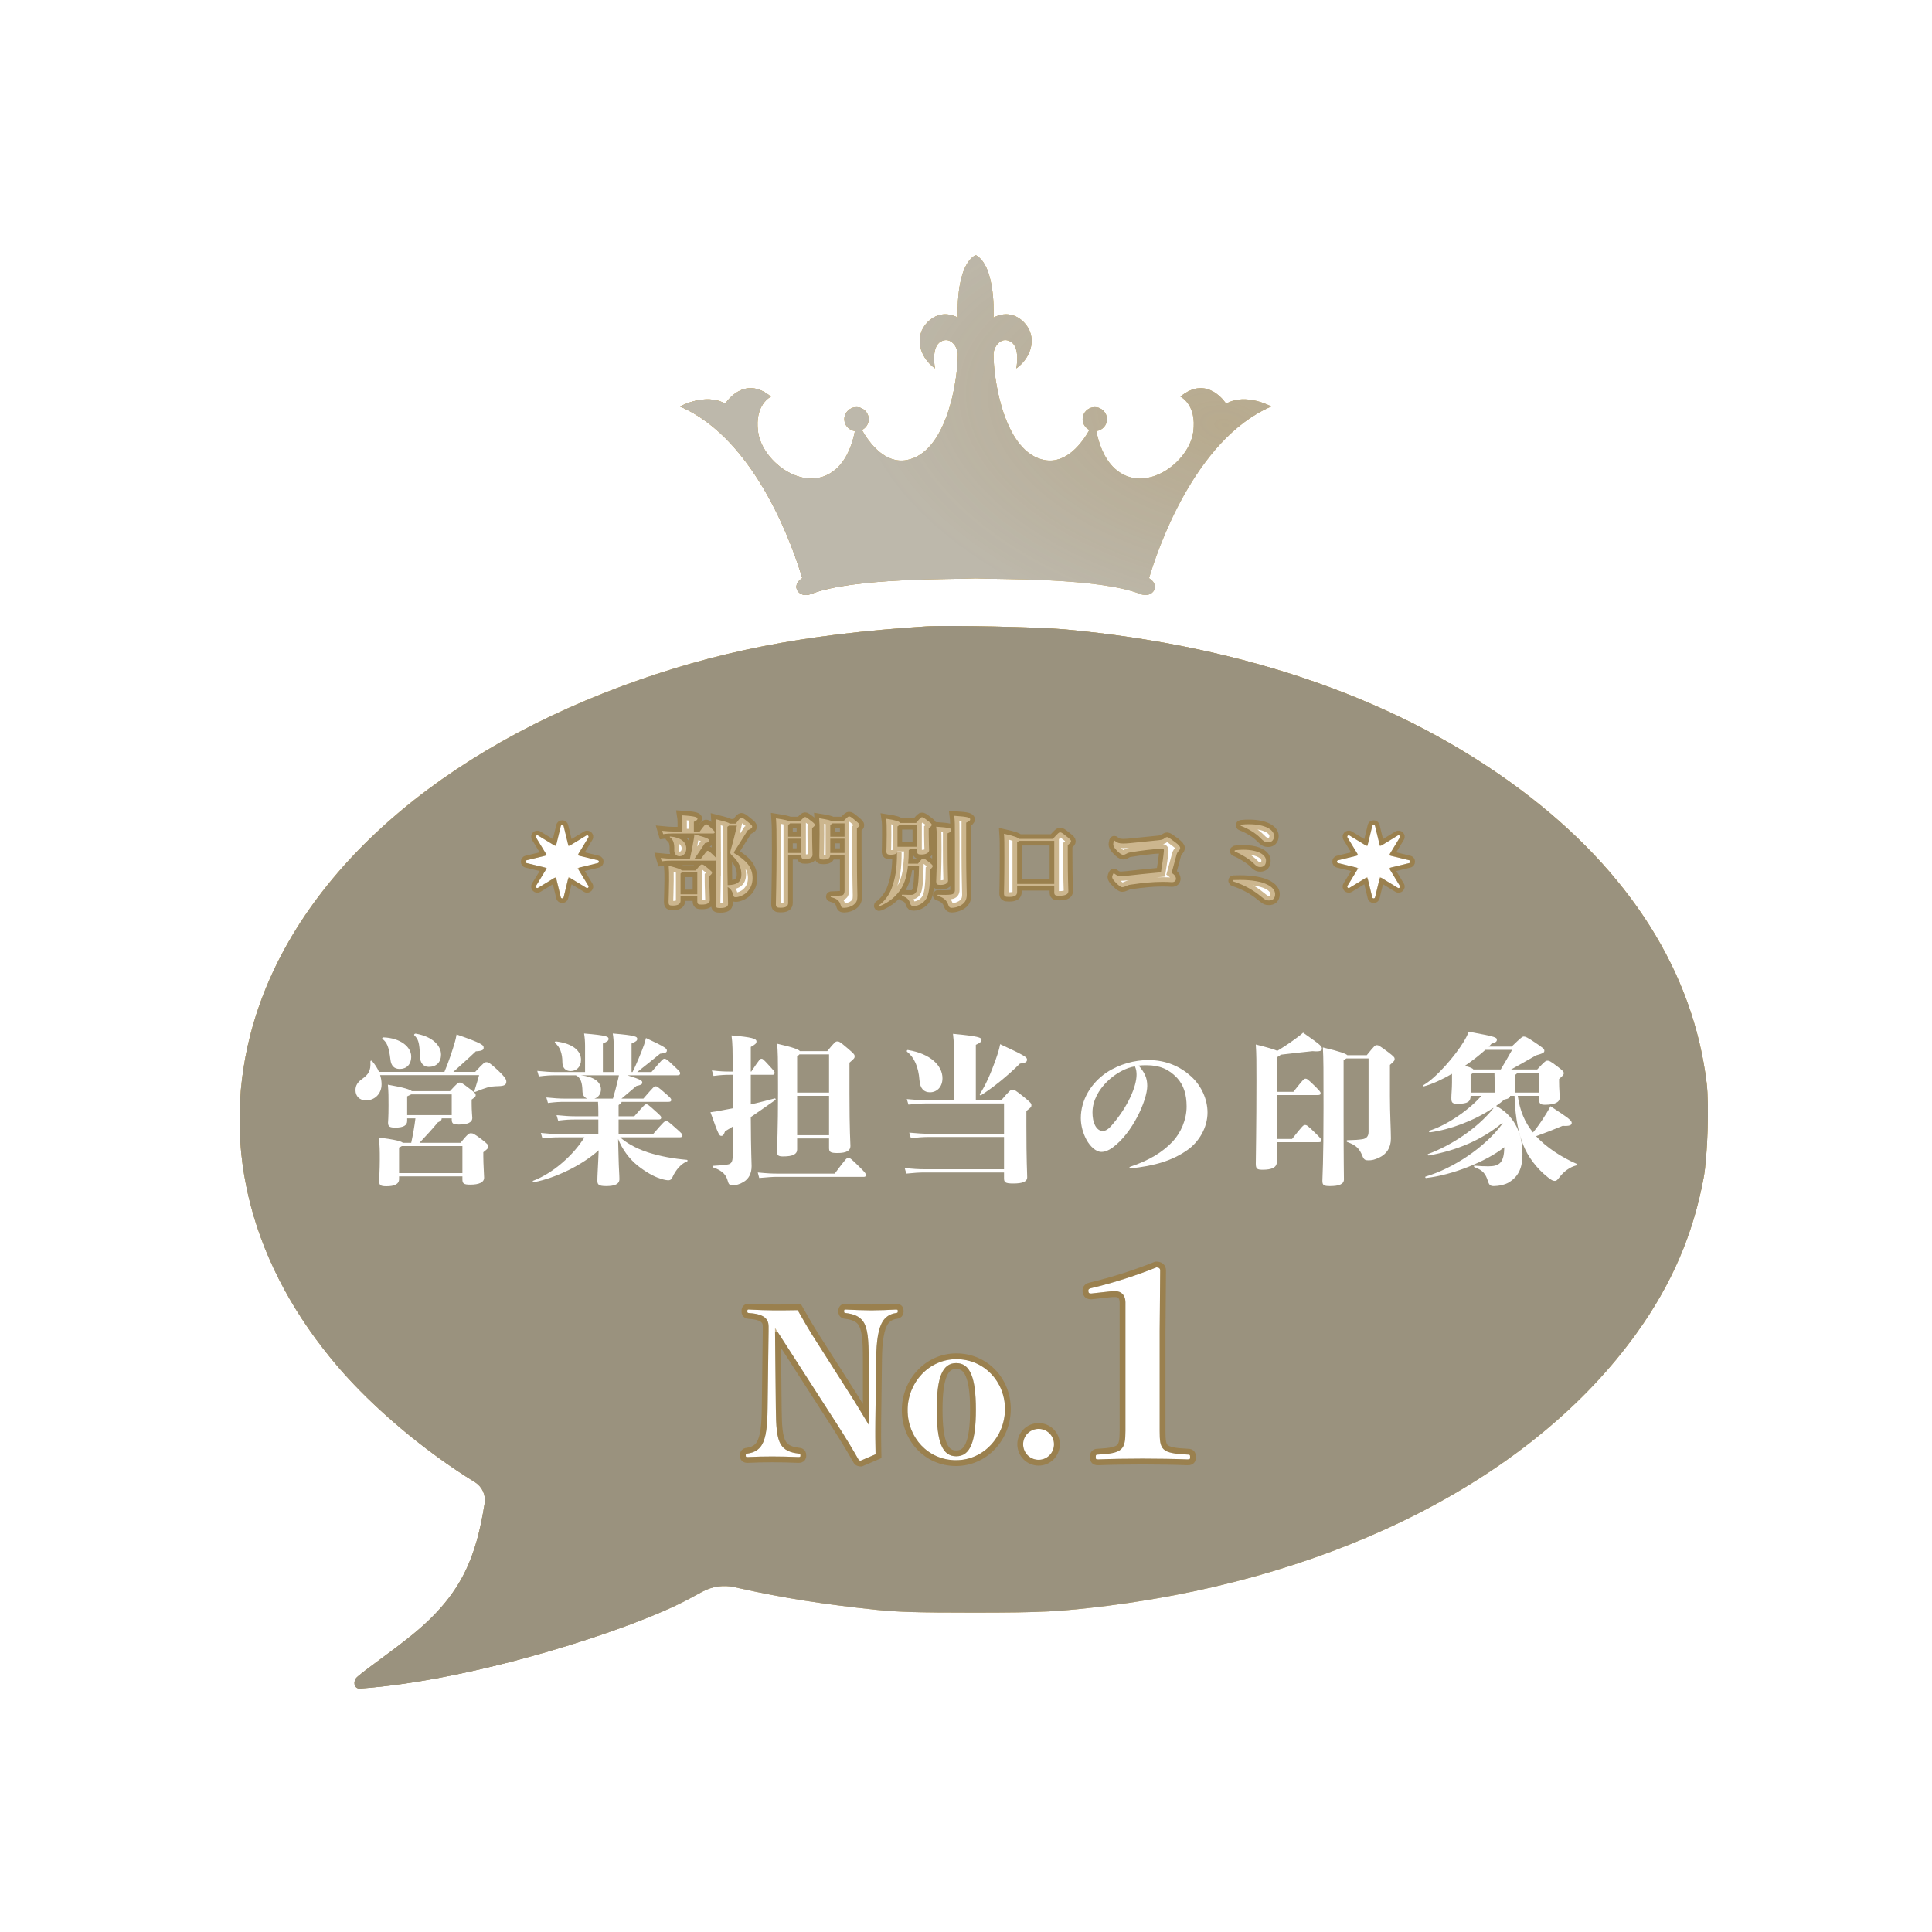 <svg width="500" height="500" viewBox="0 0 500 500" fill="none" xmlns="http://www.w3.org/2000/svg">
<rect width="500" height="500" fill="white"/>
<g filter="url(#filter0_d_2984_21727)">
<path d="M237.62 160.118C205.931 162.142 183.115 166.628 158.991 175.561C107.814 194.537 72.599 227.567 62.776 265.877C55.21 295.533 63.211 325.745 85.552 351.828C94.623 362.388 107.893 373.583 120.885 381.563C122.762 382.72 123.784 384.885 123.433 387.061C121.23 400.718 117.75 410.403 104.922 420.904C99.178 425.628 90.622 431.424 90.068 432.417C89.236 433.885 90.068 435.069 91.098 434.997C120.687 432.932 161.921 419.632 176.5 411.695L179.784 409.914C182.34 408.529 185.312 408.118 188.147 408.758L189.373 409.035C200.861 411.576 211.199 413.204 224.944 414.633C230.49 415.189 235.481 415.348 249.701 415.348C267.883 415.348 272.161 415.109 284.757 413.561C344.729 405.978 395.035 380.054 421.575 342.975C430.646 330.35 436.191 317.408 438.885 302.878C439.915 297.399 440.351 283.862 439.677 278.304C436.231 249.64 419.713 223.518 391.708 202.517C360.811 179.332 320.645 165.199 273.468 160.872C267.21 160.276 242.809 159.76 237.62 160.118Z" fill="url(#paint0_linear_2984_21727)"/>
<path d="M237.62 160.118C205.931 162.142 183.115 166.628 158.991 175.561C107.814 194.537 72.599 227.567 62.776 265.877C55.21 295.533 63.211 325.745 85.552 351.828C94.623 362.388 107.893 373.583 120.885 381.563C122.762 382.72 123.784 384.885 123.433 387.061C121.23 400.718 117.75 410.403 104.922 420.904C99.178 425.628 90.622 431.424 90.068 432.417C89.236 433.885 90.068 435.069 91.098 434.997C120.687 432.932 161.921 419.632 176.5 411.695L179.784 409.914C182.34 408.529 185.312 408.118 188.147 408.758L189.373 409.035C200.861 411.576 211.199 413.204 224.944 414.633C230.49 415.189 235.481 415.348 249.701 415.348C267.883 415.348 272.161 415.109 284.757 413.561C344.729 405.978 395.035 380.054 421.575 342.975C430.646 330.35 436.191 317.408 438.885 302.878C439.915 297.399 440.351 283.862 439.677 278.304C436.231 249.64 419.713 223.518 391.708 202.517C360.811 179.332 320.645 165.199 273.468 160.872C267.21 160.276 242.809 159.76 237.62 160.118Z" fill="url(#paint1_radial_2984_21727)" fill-opacity="0.9" style="mix-blend-mode:multiply"/>
<path d="M237.62 160.118C205.931 162.142 183.115 166.628 158.991 175.561C107.814 194.537 72.599 227.567 62.776 265.877C55.21 295.533 63.211 325.745 85.552 351.828C94.623 362.388 107.893 373.583 120.885 381.563C122.762 382.72 123.784 384.885 123.433 387.061C121.23 400.718 117.75 410.403 104.922 420.904C99.178 425.628 90.622 431.424 90.068 432.417C89.236 433.885 90.068 435.069 91.098 434.997C120.687 432.932 161.921 419.632 176.5 411.695L179.784 409.914C182.34 408.529 185.312 408.118 188.147 408.758L189.373 409.035C200.861 411.576 211.199 413.204 224.944 414.633C230.49 415.189 235.481 415.348 249.701 415.348C267.883 415.348 272.161 415.109 284.757 413.561C344.729 405.978 395.035 380.054 421.575 342.975C430.646 330.35 436.191 317.408 438.885 302.878C439.915 297.399 440.351 283.862 439.677 278.304C436.231 249.64 419.713 223.518 391.708 202.517C360.811 179.332 320.645 165.199 273.468 160.872C267.21 160.276 242.809 159.76 237.62 160.118Z" fill="url(#paint2_radial_2984_21727)" fill-opacity="0.2" style="mix-blend-mode:multiply"/>
<path d="M237.62 160.118C205.931 162.142 183.115 166.628 158.991 175.561C107.814 194.537 72.599 227.567 62.776 265.877C55.21 295.533 63.211 325.745 85.552 351.828C94.623 362.388 107.893 373.583 120.885 381.563C122.762 382.72 123.784 384.885 123.433 387.061C121.23 400.718 117.75 410.403 104.922 420.904C99.178 425.628 90.622 431.424 90.068 432.417C89.236 433.885 90.068 435.069 91.098 434.997C120.687 432.932 161.921 419.632 176.5 411.695L179.784 409.914C182.34 408.529 185.312 408.118 188.147 408.758L189.373 409.035C200.861 411.576 211.199 413.204 224.944 414.633C230.49 415.189 235.481 415.348 249.701 415.348C267.883 415.348 272.161 415.109 284.757 413.561C344.729 405.978 395.035 380.054 421.575 342.975C430.646 330.35 436.191 317.408 438.885 302.878C439.915 297.399 440.351 283.862 439.677 278.304C436.231 249.64 419.713 223.518 391.708 202.517C360.811 179.332 320.645 165.199 273.468 160.872C267.21 160.276 242.809 159.76 237.62 160.118Z" fill="#9A927E" style="mix-blend-mode:soft-light"/>
</g>
<g filter="url(#filter1_d_2984_21727)">
<path d="M327 103.202C327 103.202 320.475 99.551 315.307 102.473C315.307 102.473 310.508 94.802 303.491 100.645C303.491 100.645 307.795 102.663 306.815 109.775C305.705 117.807 294.106 126.203 286.503 119.266C283.565 116.583 282.29 112.405 281.741 109.56C283.286 109.358 284.483 108.069 284.483 106.489C284.483 104.77 283.073 103.376 281.335 103.376C279.597 103.376 278.187 104.771 278.187 106.489C278.187 107.712 278.908 108.762 279.949 109.269C277.982 112.725 273.978 118.058 268.408 117.078C258.068 115.25 255.117 96.714 255.117 89.692C255.117 87.868 256.961 84.946 259.548 86.405C262.134 87.868 261.023 93.343 261.023 93.343C265.085 90.421 266.564 84.947 262.871 81.295C259.179 77.644 255.117 80.201 255.117 80.201C255.117 80.201 255.855 66.922 250.498 64C245.146 66.922 245.883 80.201 245.883 80.201C245.883 80.201 241.821 77.644 238.129 81.295C234.436 84.947 235.916 90.421 239.977 93.343C239.977 93.343 238.867 87.868 241.453 86.405C244.039 84.947 245.883 87.868 245.883 89.692C245.883 96.715 242.928 115.25 232.592 117.078C227.022 118.058 223.018 112.725 221.051 109.269C222.091 108.762 222.813 107.712 222.813 106.489C222.813 104.77 221.403 103.376 219.665 103.376C217.927 103.376 216.517 104.771 216.517 106.489C216.517 108.069 217.714 109.358 219.259 109.56C218.71 112.405 217.435 116.583 214.497 119.266C206.894 126.203 195.295 117.807 194.185 109.775C193.205 102.663 197.509 100.645 197.509 100.645C190.492 94.802 185.693 102.473 185.693 102.473C180.525 99.551 174 103.202 174 103.202C194.058 111.825 203.685 141.051 205.624 147.624C202.427 149.626 204.8 152.912 207.796 151.762C218.698 147.45 244.699 147.981 250.498 147.685C256.302 147.981 282.302 147.45 293.204 151.762C296.2 152.913 298.573 149.626 295.376 147.624C297.315 141.051 306.942 111.825 327 103.202Z" fill="url(#paint3_linear_2984_21727)"/>
<path d="M327 103.202C327 103.202 320.475 99.551 315.307 102.473C315.307 102.473 310.508 94.802 303.491 100.645C303.491 100.645 307.795 102.663 306.815 109.775C305.705 117.807 294.106 126.203 286.503 119.266C283.565 116.583 282.29 112.405 281.741 109.56C283.286 109.358 284.483 108.069 284.483 106.489C284.483 104.77 283.073 103.376 281.335 103.376C279.597 103.376 278.187 104.771 278.187 106.489C278.187 107.712 278.908 108.762 279.949 109.269C277.982 112.725 273.978 118.058 268.408 117.078C258.068 115.25 255.117 96.714 255.117 89.692C255.117 87.868 256.961 84.946 259.548 86.405C262.134 87.868 261.023 93.343 261.023 93.343C265.085 90.421 266.564 84.947 262.871 81.295C259.179 77.644 255.117 80.201 255.117 80.201C255.117 80.201 255.855 66.922 250.498 64C245.146 66.922 245.883 80.201 245.883 80.201C245.883 80.201 241.821 77.644 238.129 81.295C234.436 84.947 235.916 90.421 239.977 93.343C239.977 93.343 238.867 87.868 241.453 86.405C244.039 84.947 245.883 87.868 245.883 89.692C245.883 96.715 242.928 115.25 232.592 117.078C227.022 118.058 223.018 112.725 221.051 109.269C222.091 108.762 222.813 107.712 222.813 106.489C222.813 104.77 221.403 103.376 219.665 103.376C217.927 103.376 216.517 104.771 216.517 106.489C216.517 108.069 217.714 109.358 219.259 109.56C218.71 112.405 217.435 116.583 214.497 119.266C206.894 126.203 195.295 117.807 194.185 109.775C193.205 102.663 197.509 100.645 197.509 100.645C190.492 94.802 185.693 102.473 185.693 102.473C180.525 99.551 174 103.202 174 103.202C194.058 111.825 203.685 141.051 205.624 147.624C202.427 149.626 204.8 152.912 207.796 151.762C218.698 147.45 244.699 147.981 250.498 147.685C256.302 147.981 282.302 147.45 293.204 151.762C296.2 152.913 298.573 149.626 295.376 147.624C297.315 141.051 306.942 111.825 327 103.202Z" fill="url(#paint4_radial_2984_21727)" fill-opacity="0.9" style="mix-blend-mode:multiply"/>
<path d="M327 103.202C327 103.202 320.475 99.551 315.307 102.473C315.307 102.473 310.508 94.802 303.491 100.645C303.491 100.645 307.795 102.663 306.815 109.775C305.705 117.807 294.106 126.203 286.503 119.266C283.565 116.583 282.29 112.405 281.741 109.56C283.286 109.358 284.483 108.069 284.483 106.489C284.483 104.77 283.073 103.376 281.335 103.376C279.597 103.376 278.187 104.771 278.187 106.489C278.187 107.712 278.908 108.762 279.949 109.269C277.982 112.725 273.978 118.058 268.408 117.078C258.068 115.25 255.117 96.714 255.117 89.692C255.117 87.868 256.961 84.946 259.548 86.405C262.134 87.868 261.023 93.343 261.023 93.343C265.085 90.421 266.564 84.947 262.871 81.295C259.179 77.644 255.117 80.201 255.117 80.201C255.117 80.201 255.855 66.922 250.498 64C245.146 66.922 245.883 80.201 245.883 80.201C245.883 80.201 241.821 77.644 238.129 81.295C234.436 84.947 235.916 90.421 239.977 93.343C239.977 93.343 238.867 87.868 241.453 86.405C244.039 84.947 245.883 87.868 245.883 89.692C245.883 96.715 242.928 115.25 232.592 117.078C227.022 118.058 223.018 112.725 221.051 109.269C222.091 108.762 222.813 107.712 222.813 106.489C222.813 104.77 221.403 103.376 219.665 103.376C217.927 103.376 216.517 104.771 216.517 106.489C216.517 108.069 217.714 109.358 219.259 109.56C218.71 112.405 217.435 116.583 214.497 119.266C206.894 126.203 195.295 117.807 194.185 109.775C193.205 102.663 197.509 100.645 197.509 100.645C190.492 94.802 185.693 102.473 185.693 102.473C180.525 99.551 174 103.202 174 103.202C194.058 111.825 203.685 141.051 205.624 147.624C202.427 149.626 204.8 152.912 207.796 151.762C218.698 147.45 244.699 147.981 250.498 147.685C256.302 147.981 282.302 147.45 293.204 151.762C296.2 152.913 298.573 149.626 295.376 147.624C297.315 141.051 306.942 111.825 327 103.202Z" fill="#BDB8AB" style="mix-blend-mode:soft-light"/>
<path d="M327 103.202C327 103.202 320.475 99.551 315.307 102.473C315.307 102.473 310.508 94.802 303.491 100.645C303.491 100.645 307.795 102.663 306.815 109.775C305.705 117.807 294.106 126.203 286.503 119.266C283.565 116.583 282.29 112.405 281.741 109.56C283.286 109.358 284.483 108.069 284.483 106.489C284.483 104.77 283.073 103.376 281.335 103.376C279.597 103.376 278.187 104.771 278.187 106.489C278.187 107.712 278.908 108.762 279.949 109.269C277.982 112.725 273.978 118.058 268.408 117.078C258.068 115.25 255.117 96.714 255.117 89.692C255.117 87.868 256.961 84.946 259.548 86.405C262.134 87.868 261.023 93.343 261.023 93.343C265.085 90.421 266.564 84.947 262.871 81.295C259.179 77.644 255.117 80.201 255.117 80.201C255.117 80.201 255.855 66.922 250.498 64C245.146 66.922 245.883 80.201 245.883 80.201C245.883 80.201 241.821 77.644 238.129 81.295C234.436 84.947 235.916 90.421 239.977 93.343C239.977 93.343 238.867 87.868 241.453 86.405C244.039 84.947 245.883 87.868 245.883 89.692C245.883 96.715 242.928 115.25 232.592 117.078C227.022 118.058 223.018 112.725 221.051 109.269C222.091 108.762 222.813 107.712 222.813 106.489C222.813 104.77 221.403 103.376 219.665 103.376C217.927 103.376 216.517 104.771 216.517 106.489C216.517 108.069 217.714 109.358 219.259 109.56C218.71 112.405 217.435 116.583 214.497 119.266C206.894 126.203 195.295 117.807 194.185 109.775C193.205 102.663 197.509 100.645 197.509 100.645C190.492 94.802 185.693 102.473 185.693 102.473C180.525 99.551 174 103.202 174 103.202C194.058 111.825 203.685 141.051 205.624 147.624C202.427 149.626 204.8 152.912 207.796 151.762C218.698 147.45 244.699 147.981 250.498 147.685C256.302 147.981 282.302 147.45 293.204 151.762C296.2 152.913 298.573 149.626 295.376 147.624C297.315 141.051 306.942 111.825 327 103.202Z" fill="url(#paint5_radial_2984_21727)" fill-opacity="0.2" style="mix-blend-mode:multiply"/>
</g>
<path d="M201.196 344.616L216.874 368.979C219.216 372.648 220.743 375.197 222.219 377.796C222.321 377.949 222.474 378 222.779 378L226.597 376.369C226.546 373.464 226.495 371.323 226.546 367.704L226.75 351.853C226.801 346.96 227.31 343.596 228.582 341.761C229.397 340.64 230.466 340.029 231.84 339.825C232.298 339.774 232.349 339.672 232.349 339.315C232.349 338.958 232.298 338.907 231.84 338.907C230.16 339.009 227.564 339.111 225.579 339.111C223.695 339.111 220.743 339.009 218.961 338.907C218.503 338.856 218.452 338.958 218.452 339.366C218.452 339.723 218.503 339.774 218.961 339.825C221.048 340.079 222.372 340.691 223.288 341.863C224.612 343.596 224.815 346.858 224.815 351.853V363.015L224.866 368.775C223.644 366.787 222.474 364.799 221.048 362.506L210.206 345.482C208.831 343.29 207.61 341.099 206.439 339.06C203.995 339.111 201.959 339.111 200.279 339.111C198.752 339.111 195.698 339.009 193.916 338.907C193.458 338.856 193.407 338.958 193.407 339.366C193.407 339.723 193.458 339.774 193.916 339.825C197.836 340.079 198.905 341.405 198.905 343.24C198.905 343.596 198.905 344.004 198.905 344.514L198.65 364.493C198.599 368.928 198.294 372.037 197.174 373.923C196.411 375.197 195.24 375.91 193.509 376.165C193.051 376.216 193 376.267 193 376.675C193 377.032 193.051 377.083 193.509 377.083C195.545 376.981 197.785 376.93 199.821 376.93C201.857 376.93 204.352 376.981 206.591 377.083C207.101 377.083 207.151 377.032 207.151 376.675C207.151 376.267 207.101 376.216 206.591 376.165C204.352 375.91 202.926 375.197 202.112 373.872C200.992 372.088 200.839 369.03 200.788 364.493L200.585 344.616H201.196Z" fill="white"/>
<path d="M247.515 351.751C240.388 351.751 234.89 357.817 234.89 364.952C234.89 372.088 240.235 377.898 247.413 377.898C254.59 377.898 260.088 371.782 260.088 364.646C260.088 357.511 254.641 351.751 247.515 351.751ZM247.464 352.771C251.027 352.771 252.554 356.44 252.554 364.799C252.554 373.158 251.078 376.879 247.464 376.879C243.85 376.879 242.424 373.158 242.424 364.799C242.424 356.44 243.9 352.771 247.464 352.771Z" fill="white"/>
<path d="M268.805 369.794C266.565 369.794 264.784 371.578 264.784 373.77C264.784 376.012 266.565 377.796 268.805 377.796C270.994 377.796 272.776 376.012 272.776 373.77C272.776 371.578 270.994 369.794 268.805 369.794Z" fill="white"/>
<path d="M287.155 334.228C287.618 334.162 288.147 334.162 288.677 334.162C290.265 334.162 291.258 335.288 291.258 337.011V370.339C291.258 375.176 290.53 376.104 284.243 376.435C283.647 376.435 283.581 376.502 283.581 377.098C283.581 377.628 283.647 377.694 284.243 377.694C287.353 377.562 291.985 377.495 295.625 377.495C299.132 377.495 304.228 377.562 307.272 377.694C307.934 377.694 308 377.628 308 377.098C308 376.502 307.934 376.435 307.272 376.435C300.522 376.104 300.125 375.176 300.125 370.339V344.498L300.257 328.795C300.257 328.265 299.927 328 299.265 328C294.699 329.855 288.346 331.976 282.39 333.367C281.794 333.499 281.662 333.698 281.662 333.963C281.662 334.56 281.794 334.758 282.39 334.758L287.155 334.228Z" fill="white"/>
<path d="M224.065 363.022L224.092 366.057C224.053 365.992 224.013 365.926 223.974 365.861C223.256 364.673 222.509 363.435 221.685 362.11L221.685 362.11L221.681 362.103L210.841 345.084C210.841 345.083 210.84 345.082 210.84 345.081C209.739 343.327 208.739 341.574 207.775 339.886C207.545 339.483 207.316 339.082 207.089 338.687L206.868 338.301L206.423 338.31C203.988 338.361 201.959 338.361 200.279 338.361C198.775 338.361 195.752 338.261 193.978 338.16C193.851 338.146 193.699 338.137 193.549 338.156C193.381 338.177 193.152 338.242 192.959 338.435C192.773 338.621 192.71 338.84 192.684 338.982C192.659 339.119 192.657 339.261 192.657 339.366C192.657 339.458 192.659 339.598 192.689 339.738C192.723 339.899 192.803 340.099 192.985 340.265C193.151 340.416 193.337 340.478 193.459 340.509C193.583 340.54 193.716 340.557 193.833 340.57L193.85 340.572L193.868 340.573C195.774 340.697 196.839 341.077 197.418 341.53C197.946 341.944 198.155 342.485 198.155 343.24V343.242V343.244V343.246V343.248V343.25V343.252V343.254V343.256V343.258V343.26V343.263V343.265V343.267V343.269V343.271V343.273V343.275V343.277V343.279V343.282V343.284V343.286V343.288V343.29V343.292V343.294V343.296V343.299V343.301V343.303V343.305V343.307V343.309V343.311V343.313V343.316V343.318V343.32V343.322V343.324V343.326V343.328V343.331V343.333V343.335V343.337V343.339V343.341V343.343V343.346V343.348V343.35V343.352V343.354V343.356V343.358V343.361V343.363V343.365V343.367V343.369V343.371V343.374V343.376V343.378V343.38V343.382V343.385V343.387V343.389V343.391V343.393V343.395V343.398V343.4V343.402V343.404V343.406V343.409V343.411V343.413V343.415V343.417V343.419V343.422V343.424V343.426V343.428V343.43V343.433V343.435V343.437V343.439V343.442V343.444V343.446V343.448V343.45V343.453V343.455V343.457V343.459V343.461V343.464V343.466V343.468V343.47V343.473V343.475V343.477V343.479V343.482V343.484V343.486V343.488V343.49V343.493V343.495V343.497V343.499V343.502V343.504V343.506V343.508V343.511V343.513V343.515V343.517V343.52V343.522V343.524V343.527V343.529V343.531V343.533V343.536V343.538V343.54V343.542V343.545V343.547V343.549V343.552V343.554V343.556V343.558V343.561V343.563V343.565V343.568V343.57V343.572V343.574V343.577V343.579V343.581V343.584V343.586V343.588V343.59V343.593V343.595V343.597V343.6V343.602V343.604V343.607V343.609V343.611V343.614V343.616V343.618V343.621V343.623V343.625V343.628V343.63V343.632V343.635V343.637V343.639V343.642V343.644V343.646V343.649V343.651V343.653V343.656V343.658V343.66V343.663V343.665V343.667V343.67V343.672V343.675V343.677V343.679V343.682V343.684V343.686V343.689V343.691V343.693V343.696V343.698V343.701V343.703V343.705V343.708V343.71V343.713V343.715V343.717V343.72V343.722V343.725V343.727V343.729V343.732V343.734V343.737V343.739V343.741V343.744V343.746V343.749V343.751V343.753V343.756V343.758V343.761V343.763V343.766V343.768V343.77V343.773V343.775V343.778V343.78V343.783V343.785V343.787V343.79V343.792V343.795V343.797V343.8V343.802V343.805V343.807V343.809V343.812V343.814V343.817V343.819V343.822V343.824V343.827V343.829V343.832V343.834V343.837V343.839V343.842V343.844V343.847V343.849V343.851V343.854V343.856V343.859V343.861V343.864V343.866V343.869V343.871V343.874V343.876V343.879V343.881V343.884V343.886V343.889V343.891V343.894V343.897V343.899V343.902V343.904V343.907V343.909V343.912V343.914V343.917V343.919V343.922V343.924V343.927V343.929V343.932V343.935V343.937V343.94V343.942V343.945V343.947V343.95V343.952V343.955V343.958V343.96V343.963V343.965V343.968V343.97V343.973V343.976V343.978V343.981V343.983V343.986V343.988V343.991V343.994V343.996V343.999V344.001V344.004V344.007V344.009V344.012V344.014V344.017V344.02V344.022V344.025V344.027V344.03V344.033V344.035V344.038V344.041V344.043V344.046V344.048V344.051V344.054V344.056V344.059V344.062V344.064V344.067V344.07V344.072V344.075V344.077V344.08V344.083V344.085V344.088V344.091V344.093V344.096V344.099V344.101V344.104V344.107V344.109V344.112V344.115V344.117V344.12V344.123V344.126V344.128V344.131V344.134V344.136V344.139V344.142V344.144V344.147V344.15V344.153V344.155V344.158V344.161V344.163V344.166V344.169V344.172V344.174V344.177V344.18V344.182V344.185V344.188V344.191V344.193V344.196V344.199V344.202V344.204V344.207V344.21V344.213V344.215V344.218V344.221V344.224V344.226V344.229V344.232V344.235V344.237V344.24V344.243V344.246V344.249V344.251V344.254V344.257V344.26V344.263V344.265V344.268V344.271V344.274V344.276V344.279V344.282V344.285V344.288V344.291V344.293V344.296V344.299V344.302V344.305V344.307V344.31V344.313V344.316V344.319V344.322V344.324V344.327V344.33V344.333V344.336V344.339V344.342V344.344V344.347V344.35V344.353V344.356V344.359V344.362V344.364V344.367V344.37V344.373V344.376V344.379V344.382V344.385V344.387V344.39V344.393V344.396V344.399V344.402V344.405V344.408V344.411V344.414V344.416V344.419V344.422V344.425V344.428V344.431V344.434V344.437V344.44V344.443V344.446V344.449V344.452V344.454V344.457V344.46V344.463V344.466V344.469V344.472V344.475V344.478V344.481V344.484V344.487V344.49V344.493V344.496V344.499V344.502V344.505V344.508V344.511L197.9 364.484L197.9 364.485C197.875 366.693 197.786 368.54 197.571 370.058C197.354 371.581 197.017 372.718 196.53 373.538C195.905 374.58 194.958 375.191 193.412 375.421C193.3 375.434 193.167 375.451 193.044 375.484C192.913 375.519 192.72 375.588 192.552 375.756C192.376 375.933 192.307 376.138 192.278 376.291C192.252 376.429 192.25 376.571 192.25 376.675C192.25 376.766 192.252 376.907 192.282 377.048C192.317 377.209 192.401 377.424 192.607 377.593C192.794 377.746 193 377.792 193.125 377.811C193.254 377.83 193.391 377.833 193.509 377.833H193.528L193.547 377.832C195.569 377.73 197.796 377.68 199.821 377.68C201.847 377.68 204.33 377.73 206.557 377.832L206.574 377.833H206.591C206.722 377.833 206.864 377.83 206.994 377.812C207.119 377.795 207.323 377.755 207.513 377.612C207.73 377.449 207.826 377.232 207.866 377.058C207.9 376.911 207.901 376.764 207.901 376.675C207.901 376.573 207.9 376.426 207.871 376.282C207.837 376.118 207.76 375.908 207.569 375.734C207.395 375.574 207.198 375.511 207.069 375.48C206.94 375.449 206.798 375.432 206.672 375.419C204.548 375.177 203.394 374.525 202.751 373.479L202.751 373.479L202.747 373.473C202.276 372.722 201.974 371.643 201.794 370.126C201.615 368.617 201.564 366.755 201.538 364.485L201.351 346.244L216.242 369.382C216.242 369.382 216.242 369.383 216.243 369.383C218.578 373.043 220.098 375.58 221.567 378.167L221.58 378.19L221.595 378.212C221.733 378.42 221.926 378.574 222.17 378.662C222.382 378.737 222.599 378.75 222.779 378.75H222.933L223.074 378.69L226.892 377.059L227.356 376.86L227.347 376.356C227.342 376.075 227.337 375.801 227.332 375.533C227.287 373.024 227.25 370.971 227.296 367.715L227.296 367.714L227.5 351.863L227.5 351.861C227.525 349.434 227.664 347.415 227.947 345.789C228.23 344.16 228.649 342.984 229.194 342.196C229.879 341.256 230.758 340.746 231.937 340.568C232.148 340.545 232.544 340.492 232.82 340.191C233.102 339.883 233.1 339.486 233.099 339.334C233.099 339.327 233.099 339.321 233.099 339.315C233.099 339.224 233.097 339.082 233.067 338.942C233.032 338.781 232.948 338.566 232.742 338.397C232.555 338.244 232.349 338.198 232.224 338.179C232.095 338.16 231.958 338.157 231.84 338.157H231.817L231.795 338.159C230.125 338.26 227.545 338.361 225.579 338.361C223.719 338.361 220.796 338.26 219.023 338.16C218.896 338.146 218.744 338.137 218.594 338.156C218.426 338.177 218.197 338.242 218.004 338.435C217.818 338.621 217.755 338.84 217.729 338.982C217.704 339.119 217.702 339.261 217.702 339.366C217.702 339.458 217.704 339.598 217.734 339.738C217.768 339.899 217.848 340.099 218.03 340.265C218.196 340.416 218.382 340.478 218.504 340.509C218.626 340.54 218.758 340.557 218.874 340.57C220.848 340.811 221.947 341.368 222.695 342.322C223.235 343.031 223.594 344.121 223.804 345.732C224.014 347.335 224.065 349.356 224.065 351.853L224.065 363.015L224.065 363.022ZM287.238 334.974L287.249 334.972L287.261 334.971C287.661 334.914 288.133 334.912 288.677 334.912C289.283 334.912 289.717 335.121 290.005 335.442C290.301 335.772 290.508 336.291 290.508 337.011V370.339C290.508 371.544 290.461 372.44 290.312 373.128C290.168 373.798 289.938 374.218 289.604 374.521C289.256 374.837 288.72 375.095 287.83 375.291C286.944 375.485 285.776 375.603 284.223 375.685C284.078 375.686 283.913 375.69 283.761 375.716C283.595 375.744 283.358 375.813 283.158 376.013C282.958 376.213 282.89 376.45 282.862 376.616C282.834 376.775 282.831 376.948 282.831 377.098C282.831 377.232 282.834 377.399 282.864 377.556C282.897 377.726 282.975 377.959 283.184 378.149C283.384 378.331 283.613 378.391 283.769 378.416C283.923 378.441 284.092 378.444 284.243 378.444H284.259L284.275 378.444C287.37 378.312 291.991 378.245 295.625 378.245C299.128 378.245 304.211 378.312 307.239 378.444L307.256 378.444H307.272C307.439 378.444 307.615 378.441 307.773 378.418C307.928 378.395 308.16 378.342 308.365 378.171C308.588 377.984 308.677 377.747 308.714 377.565C308.747 377.402 308.75 377.23 308.75 377.098C308.75 376.95 308.747 376.772 308.717 376.607C308.685 376.431 308.607 376.188 308.391 375.99C308.185 375.801 307.944 375.74 307.781 375.714C307.624 375.689 307.451 375.686 307.291 375.685C305.619 375.603 304.385 375.485 303.463 375.29C302.537 375.093 302.007 374.834 301.678 374.528C301.364 374.235 301.155 373.826 301.03 373.15C300.902 372.454 300.875 371.555 300.875 370.339V344.502V344.498L301.007 328.801V328.795C301.007 328.365 300.865 327.923 300.478 327.613C300.123 327.329 299.676 327.25 299.265 327.25H299.118L298.982 327.305C294.45 329.147 288.136 331.254 282.223 332.636C281.885 332.711 281.547 332.83 281.294 333.065C280.992 333.344 280.912 333.684 280.912 333.963C280.912 334.253 280.928 334.719 281.236 335.075C281.573 335.466 282.06 335.508 282.39 335.508H282.432L282.473 335.504L287.238 334.974ZM247.515 351.001C239.931 351.001 234.14 357.446 234.14 364.952C234.14 372.467 239.787 378.648 247.413 378.648C255.049 378.648 260.838 372.15 260.838 364.646C260.838 357.121 255.08 351.001 247.515 351.001ZM247.464 353.521C248.218 353.521 248.82 353.712 249.318 354.078C249.823 354.451 250.277 355.046 250.654 355.942C251.42 357.758 251.804 360.637 251.804 364.799C251.804 368.963 251.432 371.856 250.672 373.686C250.297 374.588 249.845 375.188 249.337 375.564C248.838 375.934 248.231 376.129 247.464 376.129C246.697 376.129 246.094 375.934 245.6 375.566C245.098 375.191 244.652 374.592 244.283 373.689C243.534 371.859 243.174 368.965 243.174 364.799C243.174 360.635 243.546 357.755 244.3 355.938C244.672 355.042 245.12 354.448 245.62 354.077C246.112 353.712 246.71 353.521 247.464 353.521ZM268.805 369.044C266.156 369.044 264.034 371.158 264.034 373.77C264.034 376.426 266.15 378.546 268.805 378.546C271.415 378.546 273.526 376.419 273.526 373.77C273.526 371.165 271.409 369.044 268.805 369.044Z" stroke="#9B6F1E" stroke-opacity="0.5" stroke-width="1.5"/>
<path d="M145.132 213.789C145.226 213.404 145.774 213.404 145.868 213.789L147.02 218.533C147.08 218.782 147.365 218.9 147.584 218.767L151.753 216.227C152.092 216.02 152.48 216.408 152.273 216.747L149.733 220.916C149.6 221.135 149.718 221.42 149.967 221.48L154.711 222.632C155.096 222.726 155.096 223.274 154.711 223.368L149.967 224.52C149.718 224.58 149.6 224.865 149.733 225.084L152.273 229.253C152.48 229.592 152.092 229.98 151.753 229.773L147.584 227.233C147.365 227.1 147.08 227.218 147.02 227.467L145.868 232.211C145.774 232.596 145.226 232.596 145.132 232.211L143.98 227.467C143.92 227.218 143.635 227.1 143.416 227.233L139.247 229.773C138.908 229.98 138.52 229.592 138.727 229.253L141.267 225.084C141.4 224.865 141.282 224.58 141.033 224.52L136.289 223.368C135.904 223.274 135.904 222.726 136.289 222.632L141.033 221.48C141.282 221.42 141.4 221.135 141.267 220.916L138.727 216.747C138.52 216.408 138.908 216.02 139.247 216.227L143.416 218.767C143.635 218.9 143.92 218.782 143.98 218.533L145.132 213.789Z" fill="white"/>
<path d="M147.531 218.096L146.451 213.648C146.209 212.651 144.791 212.651 144.549 213.648L143.469 218.096L139.559 215.714C138.683 215.181 137.681 216.183 138.214 217.059L140.596 220.969L136.148 222.049C135.151 222.291 135.151 223.709 136.148 223.951L140.596 225.031L138.214 228.941C137.681 229.817 138.683 230.819 139.559 230.286L143.469 227.904L144.549 232.352C144.791 233.349 146.209 233.349 146.451 232.352L147.531 227.904L151.441 230.286C152.317 230.819 153.319 229.817 152.786 228.941L150.404 225.031L154.852 223.951C155.849 223.709 155.849 222.291 154.852 222.049L150.404 220.969L152.786 217.059C153.319 216.183 152.317 215.181 151.441 215.714L147.531 218.096Z" stroke="#9B6F1E" stroke-opacity="0.5" stroke-width="1.2"/>
<mask id="path-7-outside-1_2984_21727" maskUnits="userSpaceOnUse" x="169" y="209" width="163" height="28" fill="black">
<rect fill="white" x="169" y="209" width="163" height="28"/>
<path d="M184.567 215.708C184.846 215.708 184.973 215.556 184.973 215.352C184.973 215.199 184.871 215.072 183.984 214.232C183.045 213.367 182.944 213.341 182.716 213.341C182.538 213.341 182.437 213.392 181.093 215.199H179.571V212.705C180.307 212.349 180.51 212.12 180.51 211.916C180.51 211.534 180.155 211.229 176.401 211C176.503 211.636 176.554 212.222 176.554 212.934V215.199H174.271C173.434 215.199 172.572 215.148 171.38 215.021L171.634 215.887C172.674 215.734 173.511 215.708 174.271 215.708H184.567ZM175.894 221.587C176.934 221.587 177.619 220.671 177.619 219.602C177.619 217.948 176.173 216.701 173.485 216.497C173.333 216.497 173.282 216.599 173.409 216.701C174.322 217.363 174.55 218.406 174.5 219.933C174.474 221.002 174.981 221.587 175.894 221.587ZM176.427 225.278C176.199 224.947 175.336 224.642 173.054 224.056C173.156 225.303 173.156 225.914 173.156 227.823C173.156 229.808 173.029 232.964 173.029 233.371C173.029 234.236 173.206 234.364 174.119 234.364C175.489 234.364 176.122 233.931 176.122 233.142V231.946H180.459V233.142C180.459 233.982 180.636 234.109 181.625 234.109C183.071 234.109 183.705 233.677 183.705 232.913C183.705 231.92 183.578 229.834 183.578 227.899V226.729C184.212 226.194 184.263 226.092 184.263 225.838C184.263 225.609 184.187 225.532 183.274 224.769C182.056 223.751 181.93 223.725 181.651 223.725C181.372 223.725 181.22 223.827 180.053 225.278H176.427ZM176.122 231.437V226.067C176.275 225.965 176.376 225.863 176.427 225.787H180.459V231.437H176.122ZM188.802 213.163C188.65 212.909 187.965 212.705 185.252 212.018C185.353 213.392 185.378 214.156 185.378 220.951V222.147C185.277 221.969 185.023 221.689 184.415 221.129C183.553 220.29 183.324 220.188 183.122 220.188C182.944 220.188 182.665 220.519 181.422 222.224H179.749C180.763 220.773 181.625 219.475 182.462 218.177C183.324 218.075 183.502 217.821 183.502 217.541C183.502 217.108 183.198 216.879 179.698 215.937C179.698 216.268 179.622 216.726 179.571 217.057C179.343 218.457 179.013 220.264 178.557 222.224H173.84C173.003 222.224 172.192 222.173 171 222.046L171.254 222.911C172.293 222.758 173.079 222.733 173.84 222.733H185.023C185.201 222.733 185.302 222.682 185.378 222.631C185.353 229.197 185.226 232.913 185.226 234.084C185.226 234.898 185.429 235 186.367 235C187.762 235 188.422 234.669 188.422 233.931C188.422 233.193 188.371 231.768 188.32 229.579C189.182 230.012 189.563 230.801 189.74 231.59C189.867 232.124 189.994 232.2 190.45 232.2C191.11 232.2 192.454 231.742 193.29 230.902C194.203 229.986 194.761 228.866 194.761 227.238C194.761 224.565 193.29 222.758 190.146 220.9C189.892 220.748 189.892 220.62 189.994 220.468C191.135 218.686 192.276 216.854 193.519 214.869C194.482 214.436 194.66 214.283 194.66 213.952C194.66 213.698 194.609 213.571 193.569 212.731C192.225 211.636 192.099 211.611 191.87 211.611C191.642 211.611 191.541 211.662 190.425 213.163H188.802ZM188.244 213.978C188.447 213.85 188.574 213.749 188.675 213.672H190.704C190.146 216.268 189.664 218.075 189.081 220.137C188.929 220.671 188.954 220.951 189.385 221.333C191.439 223.191 191.87 224.845 191.87 226.372C191.87 228.077 190.932 229.045 188.32 229.07C188.269 227.085 188.244 224.489 188.244 221.206V213.978Z"/>
<path d="M204.347 212.578C204.017 212.374 203.13 212.145 200.822 211.789C200.949 213.596 200.974 215.174 200.974 219.857C200.974 227.925 200.797 232.76 200.797 233.982C200.797 234.745 201.025 234.924 201.989 234.924C203.358 234.924 203.967 234.567 203.967 233.677V221.257H207.365C207.39 222.224 207.567 222.326 208.43 222.326C209.672 222.326 210.281 221.918 210.281 221.206C210.281 220.671 210.179 218.635 210.179 215.657V214.309C210.763 213.825 210.864 213.723 210.864 213.494C210.864 213.265 210.763 213.112 209.977 212.502C208.709 211.509 208.582 211.458 208.354 211.458C208.125 211.458 208.024 211.534 207.035 212.578H204.347ZM203.967 217.057H207.365V220.748H203.967V217.057ZM207.365 213.087V216.548H203.967V213.443C204.245 213.341 204.398 213.214 204.474 213.087H207.365ZM215.378 212.578C215.074 212.349 214.237 212.12 212.005 211.764C212.107 212.96 212.107 213.8 212.107 215.836C212.107 218.762 212.031 221.002 212.031 221.562C212.031 222.275 212.183 222.453 213.045 222.453C214.262 222.453 214.795 222.198 214.871 221.257H218.573V230.546C218.573 231.106 218.345 231.691 217.838 231.742C217.331 231.793 216.392 231.87 215.099 231.895C214.947 231.895 214.922 232.175 215.074 232.2C216.468 232.506 217.255 233.066 217.559 234.236C217.711 234.822 217.889 234.949 218.446 234.949C219.334 234.949 220.298 234.644 220.906 234.16C221.718 233.524 221.895 232.989 221.895 231.819C221.895 230.775 221.768 228.23 221.768 220.519V214.359C222.402 213.825 222.453 213.774 222.453 213.545C222.453 213.341 222.377 213.189 221.363 212.349C220.145 211.331 220.019 211.305 219.74 211.305C219.537 211.305 219.435 211.331 218.244 212.578H215.378ZM214.871 220.748V217.057H218.573V220.748H214.871ZM218.573 213.087V216.548H214.871V213.469C215.2 213.316 215.378 213.189 215.479 213.087H218.573Z"/>
<path d="M237.364 219.653V220.29C237.364 220.951 237.491 221.155 238.505 221.155C239.621 221.155 240.458 220.722 240.458 220.035C240.458 219.78 240.356 218.024 240.356 215.963V214.385C241.041 213.8 241.117 213.698 241.117 213.469C241.117 213.24 241.092 213.163 240.128 212.425C238.987 211.56 238.886 211.509 238.607 211.509C238.353 211.509 238.252 211.585 237.085 212.985H232.926C232.774 212.603 231.887 212.273 229.325 211.891C229.478 212.858 229.478 213.8 229.478 216.039C229.478 218.559 229.401 220.06 229.401 220.34C229.401 221.002 229.63 221.206 230.568 221.206C231.43 221.206 231.937 221.028 232.14 220.646C232.14 224.896 231.734 227.161 230.822 229.732C230.162 231.615 228.793 233.422 227.423 234.313C227.271 234.389 227.449 234.593 227.576 234.542C230.162 233.549 232.089 231.819 233.281 229.859C234.144 228.434 234.727 226.601 234.98 224.031H237.846C237.795 227.772 237.567 229.324 237.389 230.088C237.187 231.03 236.654 231.59 235.817 231.59C235.183 231.59 234.651 231.59 233.51 231.539C233.332 231.539 233.383 231.819 233.51 231.87C234.778 232.302 235.259 232.837 235.564 233.829C235.716 234.313 235.919 234.491 236.477 234.491C237.744 234.491 239.494 233.524 240.027 231.92C240.483 230.648 240.711 228.815 240.762 224.998C241.269 224.514 241.371 224.362 241.371 224.158C241.371 223.929 241.295 223.827 240.585 223.242C239.367 222.249 239.165 222.173 238.911 222.173C238.683 222.173 238.607 222.249 237.567 223.522H235.031C235.133 222.478 235.183 221.333 235.183 220.035C235.335 219.933 235.437 219.806 235.488 219.653H237.364ZM232.267 219.144V213.901C232.495 213.749 232.647 213.621 232.774 213.494H237.364V219.144H232.267ZM245.225 215.683C246.088 215.327 246.214 215.098 246.214 214.869C246.214 214.385 245.885 214.207 242.284 213.952C242.461 215.327 242.461 216.396 242.461 219.908C242.461 224.692 242.284 227.517 242.284 228.154C242.284 228.815 242.461 229.019 243.425 229.019C244.566 229.019 245.352 228.586 245.352 227.925C245.352 227.314 245.225 225.049 245.225 219.628V215.683ZM247.127 230.317C247.127 231.004 246.848 231.411 246.062 231.513C245.251 231.615 244.338 231.615 242.74 231.564C242.588 231.564 242.588 231.793 242.74 231.844C244.465 232.404 245.048 233.117 245.454 234.287C245.631 234.771 245.834 234.949 246.29 234.949C246.95 234.949 247.812 234.796 248.725 234.262C249.663 233.677 250.196 232.964 250.196 231.513C250.196 230.622 250.044 226.499 250.044 220.977V212.909C250.88 212.552 251.083 212.349 251.083 212.069C251.083 211.636 250.754 211.382 246.95 211.127C247.127 212.552 247.127 213.087 247.127 217.897V230.317Z"/>
<path d="M263.687 217.108C263.484 216.777 262.672 216.421 259.832 215.785C259.933 217.286 259.933 218.304 259.933 222.224C259.933 227.874 259.832 230.775 259.832 231.182C259.832 231.971 260.06 232.124 261.125 232.124C262.571 232.124 263.23 231.793 263.23 230.801V229.274H272.841V230.877C272.841 231.666 273.044 231.819 274.16 231.819C275.96 231.819 276.493 231.335 276.493 230.597C276.493 230.037 276.341 227.619 276.341 221.384V218.712C277.127 218.05 277.178 217.999 277.178 217.719C277.178 217.439 277.076 217.286 275.91 216.37C274.768 215.454 274.642 215.428 274.337 215.428C274.058 215.428 273.906 215.53 272.486 217.108H263.687ZM263.23 228.765V217.999C263.484 217.846 263.611 217.719 263.687 217.617H272.841V228.765H263.23Z"/>
<path d="M301.344 228.23C302.029 228.23 302.435 228.256 303.272 228.306C303.956 228.306 304.337 227.976 304.337 227.365C304.337 227.085 304.134 226.601 303.703 226.245C303.5 226.092 303.322 225.965 303.221 225.889C303.627 224.438 303.982 223.064 304.362 221.664C304.514 221.002 304.616 220.671 305.047 220.188C305.326 219.908 305.427 219.73 305.427 219.45C305.427 219.119 305.098 218.686 304.083 217.923C302.866 217.006 302.333 216.65 302.08 216.65C301.877 216.65 301.623 216.752 301.344 216.981C301.066 217.21 300.736 217.363 299.747 217.464C297.465 217.694 294.777 217.973 292.469 218.203C291.683 218.279 291.302 218.304 290.643 218.304C289.629 218.304 289.096 218.101 288.589 217.668C288.488 217.566 288.437 217.541 288.361 217.541C288.31 217.541 288.285 217.592 288.234 217.719C288.158 217.923 288.107 218.406 288.107 218.533C288.107 218.813 288.259 219.297 288.843 219.908C289.705 220.875 290.288 221.231 290.694 221.231C290.998 221.231 291.226 221.104 291.556 220.926C291.936 220.697 292.266 220.62 292.773 220.544C295.106 220.162 298.225 219.755 300.584 219.653C301.116 219.653 301.218 219.73 301.218 220.162C301.091 221.689 300.812 223.496 300.457 225.761C300.153 225.787 299.848 225.812 299.493 225.838C297.389 226.016 294.041 226.372 291.556 226.652C290.694 226.729 290.389 226.754 290.034 226.754C289.477 226.754 289.045 226.601 288.437 226.118C288.335 226.041 288.285 226.016 288.234 226.016C288.183 226.016 288.133 226.067 288.082 226.169C287.93 226.449 287.828 226.805 287.828 226.983C287.828 227.288 288.133 227.823 288.716 228.357C289.629 229.299 290.085 229.604 290.44 229.604C290.719 229.604 290.922 229.528 291.201 229.401C291.86 229.095 292.215 228.994 292.596 228.943C295.892 228.459 298.479 228.23 300.609 228.23H301.344Z"/>
<path d="M330 231.386C330 229.579 327.312 227.721 320.972 227.721C320.44 227.721 319.856 227.721 319.273 227.747C319.121 227.772 319.096 227.848 319.096 227.925C319.096 228.052 319.146 228.103 319.273 228.154C321.834 228.968 324.244 230.292 326.145 231.844C327.464 232.913 327.667 233.04 328.402 233.04C329.341 233.04 330 232.557 330 231.386ZM329.721 216.37C329.721 214.767 327.515 213.316 323.153 213.316C322.57 213.316 321.936 213.341 321.251 213.418C321.099 213.443 321.023 213.494 321.023 213.571C321.023 213.647 321.074 213.723 321.226 213.774C322.925 214.41 324.878 215.53 326.247 216.93C327.058 217.744 327.388 217.999 328.25 217.999C329.062 217.999 329.721 217.414 329.721 216.37ZM327.642 222.707C327.642 221.333 325.816 219.908 321.708 219.908C321.099 219.908 320.414 219.959 319.704 220.035C319.552 220.06 319.501 220.137 319.501 220.213C319.501 220.29 319.527 220.366 319.654 220.417C321.302 221.078 323.407 222.402 324.37 223.369C325.08 224.082 325.41 224.387 326.171 224.387C327.084 224.387 327.642 223.853 327.642 222.707Z"/>
</mask>
<path d="M184.567 215.708C184.846 215.708 184.973 215.556 184.973 215.352C184.973 215.199 184.871 215.072 183.984 214.232C183.045 213.367 182.944 213.341 182.716 213.341C182.538 213.341 182.437 213.392 181.093 215.199H179.571V212.705C180.307 212.349 180.51 212.12 180.51 211.916C180.51 211.534 180.155 211.229 176.401 211C176.503 211.636 176.554 212.222 176.554 212.934V215.199H174.271C173.434 215.199 172.572 215.148 171.38 215.021L171.634 215.887C172.674 215.734 173.511 215.708 174.271 215.708H184.567ZM175.894 221.587C176.934 221.587 177.619 220.671 177.619 219.602C177.619 217.948 176.173 216.701 173.485 216.497C173.333 216.497 173.282 216.599 173.409 216.701C174.322 217.363 174.55 218.406 174.5 219.933C174.474 221.002 174.981 221.587 175.894 221.587ZM176.427 225.278C176.199 224.947 175.336 224.642 173.054 224.056C173.156 225.303 173.156 225.914 173.156 227.823C173.156 229.808 173.029 232.964 173.029 233.371C173.029 234.236 173.206 234.364 174.119 234.364C175.489 234.364 176.122 233.931 176.122 233.142V231.946H180.459V233.142C180.459 233.982 180.636 234.109 181.625 234.109C183.071 234.109 183.705 233.677 183.705 232.913C183.705 231.92 183.578 229.834 183.578 227.899V226.729C184.212 226.194 184.263 226.092 184.263 225.838C184.263 225.609 184.187 225.532 183.274 224.769C182.056 223.751 181.93 223.725 181.651 223.725C181.372 223.725 181.22 223.827 180.053 225.278H176.427ZM176.122 231.437V226.067C176.275 225.965 176.376 225.863 176.427 225.787H180.459V231.437H176.122ZM188.802 213.163C188.65 212.909 187.965 212.705 185.252 212.018C185.353 213.392 185.378 214.156 185.378 220.951V222.147C185.277 221.969 185.023 221.689 184.415 221.129C183.553 220.29 183.324 220.188 183.122 220.188C182.944 220.188 182.665 220.519 181.422 222.224H179.749C180.763 220.773 181.625 219.475 182.462 218.177C183.324 218.075 183.502 217.821 183.502 217.541C183.502 217.108 183.198 216.879 179.698 215.937C179.698 216.268 179.622 216.726 179.571 217.057C179.343 218.457 179.013 220.264 178.557 222.224H173.84C173.003 222.224 172.192 222.173 171 222.046L171.254 222.911C172.293 222.758 173.079 222.733 173.84 222.733H185.023C185.201 222.733 185.302 222.682 185.378 222.631C185.353 229.197 185.226 232.913 185.226 234.084C185.226 234.898 185.429 235 186.367 235C187.762 235 188.422 234.669 188.422 233.931C188.422 233.193 188.371 231.768 188.32 229.579C189.182 230.012 189.563 230.801 189.74 231.59C189.867 232.124 189.994 232.2 190.45 232.2C191.11 232.2 192.454 231.742 193.29 230.902C194.203 229.986 194.761 228.866 194.761 227.238C194.761 224.565 193.29 222.758 190.146 220.9C189.892 220.748 189.892 220.62 189.994 220.468C191.135 218.686 192.276 216.854 193.519 214.869C194.482 214.436 194.66 214.283 194.66 213.952C194.66 213.698 194.609 213.571 193.569 212.731C192.225 211.636 192.099 211.611 191.87 211.611C191.642 211.611 191.541 211.662 190.425 213.163H188.802ZM188.244 213.978C188.447 213.85 188.574 213.749 188.675 213.672H190.704C190.146 216.268 189.664 218.075 189.081 220.137C188.929 220.671 188.954 220.951 189.385 221.333C191.439 223.191 191.87 224.845 191.87 226.372C191.87 228.077 190.932 229.045 188.32 229.07C188.269 227.085 188.244 224.489 188.244 221.206V213.978Z" fill="white"/>
<path d="M204.347 212.578C204.017 212.374 203.13 212.145 200.822 211.789C200.949 213.596 200.974 215.174 200.974 219.857C200.974 227.925 200.797 232.76 200.797 233.982C200.797 234.745 201.025 234.924 201.989 234.924C203.358 234.924 203.967 234.567 203.967 233.677V221.257H207.365C207.39 222.224 207.567 222.326 208.43 222.326C209.672 222.326 210.281 221.918 210.281 221.206C210.281 220.671 210.179 218.635 210.179 215.657V214.309C210.763 213.825 210.864 213.723 210.864 213.494C210.864 213.265 210.763 213.112 209.977 212.502C208.709 211.509 208.582 211.458 208.354 211.458C208.125 211.458 208.024 211.534 207.035 212.578H204.347ZM203.967 217.057H207.365V220.748H203.967V217.057ZM207.365 213.087V216.548H203.967V213.443C204.245 213.341 204.398 213.214 204.474 213.087H207.365ZM215.378 212.578C215.074 212.349 214.237 212.12 212.005 211.764C212.107 212.96 212.107 213.8 212.107 215.836C212.107 218.762 212.031 221.002 212.031 221.562C212.031 222.275 212.183 222.453 213.045 222.453C214.262 222.453 214.795 222.198 214.871 221.257H218.573V230.546C218.573 231.106 218.345 231.691 217.838 231.742C217.331 231.793 216.392 231.87 215.099 231.895C214.947 231.895 214.922 232.175 215.074 232.2C216.468 232.506 217.255 233.066 217.559 234.236C217.711 234.822 217.889 234.949 218.446 234.949C219.334 234.949 220.298 234.644 220.906 234.16C221.718 233.524 221.895 232.989 221.895 231.819C221.895 230.775 221.768 228.23 221.768 220.519V214.359C222.402 213.825 222.453 213.774 222.453 213.545C222.453 213.341 222.377 213.189 221.363 212.349C220.145 211.331 220.019 211.305 219.74 211.305C219.537 211.305 219.435 211.331 218.244 212.578H215.378ZM214.871 220.748V217.057H218.573V220.748H214.871ZM218.573 213.087V216.548H214.871V213.469C215.2 213.316 215.378 213.189 215.479 213.087H218.573Z" fill="white"/>
<path d="M237.364 219.653V220.29C237.364 220.951 237.491 221.155 238.505 221.155C239.621 221.155 240.458 220.722 240.458 220.035C240.458 219.78 240.356 218.024 240.356 215.963V214.385C241.041 213.8 241.117 213.698 241.117 213.469C241.117 213.24 241.092 213.163 240.128 212.425C238.987 211.56 238.886 211.509 238.607 211.509C238.353 211.509 238.252 211.585 237.085 212.985H232.926C232.774 212.603 231.887 212.273 229.325 211.891C229.478 212.858 229.478 213.8 229.478 216.039C229.478 218.559 229.401 220.06 229.401 220.34C229.401 221.002 229.63 221.206 230.568 221.206C231.43 221.206 231.937 221.028 232.14 220.646C232.14 224.896 231.734 227.161 230.822 229.732C230.162 231.615 228.793 233.422 227.423 234.313C227.271 234.389 227.449 234.593 227.576 234.542C230.162 233.549 232.089 231.819 233.281 229.859C234.144 228.434 234.727 226.601 234.98 224.031H237.846C237.795 227.772 237.567 229.324 237.389 230.088C237.187 231.03 236.654 231.59 235.817 231.59C235.183 231.59 234.651 231.59 233.51 231.539C233.332 231.539 233.383 231.819 233.51 231.87C234.778 232.302 235.259 232.837 235.564 233.829C235.716 234.313 235.919 234.491 236.477 234.491C237.744 234.491 239.494 233.524 240.027 231.92C240.483 230.648 240.711 228.815 240.762 224.998C241.269 224.514 241.371 224.362 241.371 224.158C241.371 223.929 241.295 223.827 240.585 223.242C239.367 222.249 239.165 222.173 238.911 222.173C238.683 222.173 238.607 222.249 237.567 223.522H235.031C235.133 222.478 235.183 221.333 235.183 220.035C235.335 219.933 235.437 219.806 235.488 219.653H237.364ZM232.267 219.144V213.901C232.495 213.749 232.647 213.621 232.774 213.494H237.364V219.144H232.267ZM245.225 215.683C246.088 215.327 246.214 215.098 246.214 214.869C246.214 214.385 245.885 214.207 242.284 213.952C242.461 215.327 242.461 216.396 242.461 219.908C242.461 224.692 242.284 227.517 242.284 228.154C242.284 228.815 242.461 229.019 243.425 229.019C244.566 229.019 245.352 228.586 245.352 227.925C245.352 227.314 245.225 225.049 245.225 219.628V215.683ZM247.127 230.317C247.127 231.004 246.848 231.411 246.062 231.513C245.251 231.615 244.338 231.615 242.74 231.564C242.588 231.564 242.588 231.793 242.74 231.844C244.465 232.404 245.048 233.117 245.454 234.287C245.631 234.771 245.834 234.949 246.29 234.949C246.95 234.949 247.812 234.796 248.725 234.262C249.663 233.677 250.196 232.964 250.196 231.513C250.196 230.622 250.044 226.499 250.044 220.977V212.909C250.88 212.552 251.083 212.349 251.083 212.069C251.083 211.636 250.754 211.382 246.95 211.127C247.127 212.552 247.127 213.087 247.127 217.897V230.317Z" fill="white"/>
<path d="M263.687 217.108C263.484 216.777 262.672 216.421 259.832 215.785C259.933 217.286 259.933 218.304 259.933 222.224C259.933 227.874 259.832 230.775 259.832 231.182C259.832 231.971 260.06 232.124 261.125 232.124C262.571 232.124 263.23 231.793 263.23 230.801V229.274H272.841V230.877C272.841 231.666 273.044 231.819 274.16 231.819C275.96 231.819 276.493 231.335 276.493 230.597C276.493 230.037 276.341 227.619 276.341 221.384V218.712C277.127 218.05 277.178 217.999 277.178 217.719C277.178 217.439 277.076 217.286 275.91 216.37C274.768 215.454 274.642 215.428 274.337 215.428C274.058 215.428 273.906 215.53 272.486 217.108H263.687ZM263.23 228.765V217.999C263.484 217.846 263.611 217.719 263.687 217.617H272.841V228.765H263.23Z" fill="white"/>
<path d="M301.344 228.23C302.029 228.23 302.435 228.256 303.272 228.306C303.956 228.306 304.337 227.976 304.337 227.365C304.337 227.085 304.134 226.601 303.703 226.245C303.5 226.092 303.322 225.965 303.221 225.889C303.627 224.438 303.982 223.064 304.362 221.664C304.514 221.002 304.616 220.671 305.047 220.188C305.326 219.908 305.427 219.73 305.427 219.45C305.427 219.119 305.098 218.686 304.083 217.923C302.866 217.006 302.333 216.65 302.08 216.65C301.877 216.65 301.623 216.752 301.344 216.981C301.066 217.21 300.736 217.363 299.747 217.464C297.465 217.694 294.777 217.973 292.469 218.203C291.683 218.279 291.302 218.304 290.643 218.304C289.629 218.304 289.096 218.101 288.589 217.668C288.488 217.566 288.437 217.541 288.361 217.541C288.31 217.541 288.285 217.592 288.234 217.719C288.158 217.923 288.107 218.406 288.107 218.533C288.107 218.813 288.259 219.297 288.843 219.908C289.705 220.875 290.288 221.231 290.694 221.231C290.998 221.231 291.226 221.104 291.556 220.926C291.936 220.697 292.266 220.62 292.773 220.544C295.106 220.162 298.225 219.755 300.584 219.653C301.116 219.653 301.218 219.73 301.218 220.162C301.091 221.689 300.812 223.496 300.457 225.761C300.153 225.787 299.848 225.812 299.493 225.838C297.389 226.016 294.041 226.372 291.556 226.652C290.694 226.729 290.389 226.754 290.034 226.754C289.477 226.754 289.045 226.601 288.437 226.118C288.335 226.041 288.285 226.016 288.234 226.016C288.183 226.016 288.133 226.067 288.082 226.169C287.93 226.449 287.828 226.805 287.828 226.983C287.828 227.288 288.133 227.823 288.716 228.357C289.629 229.299 290.085 229.604 290.44 229.604C290.719 229.604 290.922 229.528 291.201 229.401C291.86 229.095 292.215 228.994 292.596 228.943C295.892 228.459 298.479 228.23 300.609 228.23H301.344Z" fill="white"/>
<path d="M330 231.386C330 229.579 327.312 227.721 320.972 227.721C320.44 227.721 319.856 227.721 319.273 227.747C319.121 227.772 319.096 227.848 319.096 227.925C319.096 228.052 319.146 228.103 319.273 228.154C321.834 228.968 324.244 230.292 326.145 231.844C327.464 232.913 327.667 233.04 328.402 233.04C329.341 233.04 330 232.557 330 231.386ZM329.721 216.37C329.721 214.767 327.515 213.316 323.153 213.316C322.57 213.316 321.936 213.341 321.251 213.418C321.099 213.443 321.023 213.494 321.023 213.571C321.023 213.647 321.074 213.723 321.226 213.774C322.925 214.41 324.878 215.53 326.247 216.93C327.058 217.744 327.388 217.999 328.25 217.999C329.062 217.999 329.721 217.414 329.721 216.37ZM327.642 222.707C327.642 221.333 325.816 219.908 321.708 219.908C321.099 219.908 320.414 219.959 319.704 220.035C319.552 220.06 319.501 220.137 319.501 220.213C319.501 220.29 319.527 220.366 319.654 220.417C321.302 221.078 323.407 222.402 324.37 223.369C325.08 224.082 325.41 224.387 326.171 224.387C327.084 224.387 327.642 223.853 327.642 222.707Z" fill="white"/>
<path d="M184.567 215.708C184.846 215.708 184.973 215.556 184.973 215.352C184.973 215.199 184.871 215.072 183.984 214.232C183.045 213.367 182.944 213.341 182.716 213.341C182.538 213.341 182.437 213.392 181.093 215.199H179.571V212.705C180.307 212.349 180.51 212.12 180.51 211.916C180.51 211.534 180.155 211.229 176.401 211C176.503 211.636 176.554 212.222 176.554 212.934V215.199H174.271C173.434 215.199 172.572 215.148 171.38 215.021L171.634 215.887C172.674 215.734 173.511 215.708 174.271 215.708H184.567ZM175.894 221.587C176.934 221.587 177.619 220.671 177.619 219.602C177.619 217.948 176.173 216.701 173.485 216.497C173.333 216.497 173.282 216.599 173.409 216.701C174.322 217.363 174.55 218.406 174.5 219.933C174.474 221.002 174.981 221.587 175.894 221.587ZM176.427 225.278C176.199 224.947 175.336 224.642 173.054 224.056C173.156 225.303 173.156 225.914 173.156 227.823C173.156 229.808 173.029 232.964 173.029 233.371C173.029 234.236 173.206 234.364 174.119 234.364C175.489 234.364 176.122 233.931 176.122 233.142V231.946H180.459V233.142C180.459 233.982 180.636 234.109 181.625 234.109C183.071 234.109 183.705 233.677 183.705 232.913C183.705 231.92 183.578 229.834 183.578 227.899V226.729C184.212 226.194 184.263 226.092 184.263 225.838C184.263 225.609 184.187 225.532 183.274 224.769C182.056 223.751 181.93 223.725 181.651 223.725C181.372 223.725 181.22 223.827 180.053 225.278H176.427ZM176.122 231.437V226.067C176.275 225.965 176.376 225.863 176.427 225.787H180.459V231.437H176.122ZM188.802 213.163C188.65 212.909 187.965 212.705 185.252 212.018C185.353 213.392 185.378 214.156 185.378 220.951V222.147C185.277 221.969 185.023 221.689 184.415 221.129C183.553 220.29 183.324 220.188 183.122 220.188C182.944 220.188 182.665 220.519 181.422 222.224H179.749C180.763 220.773 181.625 219.475 182.462 218.177C183.324 218.075 183.502 217.821 183.502 217.541C183.502 217.108 183.198 216.879 179.698 215.937C179.698 216.268 179.622 216.726 179.571 217.057C179.343 218.457 179.013 220.264 178.557 222.224H173.84C173.003 222.224 172.192 222.173 171 222.046L171.254 222.911C172.293 222.758 173.079 222.733 173.84 222.733H185.023C185.201 222.733 185.302 222.682 185.378 222.631C185.353 229.197 185.226 232.913 185.226 234.084C185.226 234.898 185.429 235 186.367 235C187.762 235 188.422 234.669 188.422 233.931C188.422 233.193 188.371 231.768 188.32 229.579C189.182 230.012 189.563 230.801 189.74 231.59C189.867 232.124 189.994 232.2 190.45 232.2C191.11 232.2 192.454 231.742 193.29 230.902C194.203 229.986 194.761 228.866 194.761 227.238C194.761 224.565 193.29 222.758 190.146 220.9C189.892 220.748 189.892 220.62 189.994 220.468C191.135 218.686 192.276 216.854 193.519 214.869C194.482 214.436 194.66 214.283 194.66 213.952C194.66 213.698 194.609 213.571 193.569 212.731C192.225 211.636 192.099 211.611 191.87 211.611C191.642 211.611 191.541 211.662 190.425 213.163H188.802ZM188.244 213.978C188.447 213.85 188.574 213.749 188.675 213.672H190.704C190.146 216.268 189.664 218.075 189.081 220.137C188.929 220.671 188.954 220.951 189.385 221.333C191.439 223.191 191.87 224.845 191.87 226.372C191.87 228.077 190.932 229.045 188.32 229.07C188.269 227.085 188.244 224.489 188.244 221.206V213.978Z" stroke="#9B6F1E" stroke-opacity="0.5" stroke-width="2.4" mask="url(#path-7-outside-1_2984_21727)"/>
<path d="M204.347 212.578C204.017 212.374 203.13 212.145 200.822 211.789C200.949 213.596 200.974 215.174 200.974 219.857C200.974 227.925 200.797 232.76 200.797 233.982C200.797 234.745 201.025 234.924 201.989 234.924C203.358 234.924 203.967 234.567 203.967 233.677V221.257H207.365C207.39 222.224 207.567 222.326 208.43 222.326C209.672 222.326 210.281 221.918 210.281 221.206C210.281 220.671 210.179 218.635 210.179 215.657V214.309C210.763 213.825 210.864 213.723 210.864 213.494C210.864 213.265 210.763 213.112 209.977 212.502C208.709 211.509 208.582 211.458 208.354 211.458C208.125 211.458 208.024 211.534 207.035 212.578H204.347ZM203.967 217.057H207.365V220.748H203.967V217.057ZM207.365 213.087V216.548H203.967V213.443C204.245 213.341 204.398 213.214 204.474 213.087H207.365ZM215.378 212.578C215.074 212.349 214.237 212.12 212.005 211.764C212.107 212.96 212.107 213.8 212.107 215.836C212.107 218.762 212.031 221.002 212.031 221.562C212.031 222.275 212.183 222.453 213.045 222.453C214.262 222.453 214.795 222.198 214.871 221.257H218.573V230.546C218.573 231.106 218.345 231.691 217.838 231.742C217.331 231.793 216.392 231.87 215.099 231.895C214.947 231.895 214.922 232.175 215.074 232.2C216.468 232.506 217.255 233.066 217.559 234.236C217.711 234.822 217.889 234.949 218.446 234.949C219.334 234.949 220.298 234.644 220.906 234.16C221.718 233.524 221.895 232.989 221.895 231.819C221.895 230.775 221.768 228.23 221.768 220.519V214.359C222.402 213.825 222.453 213.774 222.453 213.545C222.453 213.341 222.377 213.189 221.363 212.349C220.145 211.331 220.019 211.305 219.74 211.305C219.537 211.305 219.435 211.331 218.244 212.578H215.378ZM214.871 220.748V217.057H218.573V220.748H214.871ZM218.573 213.087V216.548H214.871V213.469C215.2 213.316 215.378 213.189 215.479 213.087H218.573Z" stroke="#9B6F1E" stroke-opacity="0.5" stroke-width="2.4" mask="url(#path-7-outside-1_2984_21727)"/>
<path d="M237.364 219.653V220.29C237.364 220.951 237.491 221.155 238.505 221.155C239.621 221.155 240.458 220.722 240.458 220.035C240.458 219.78 240.356 218.024 240.356 215.963V214.385C241.041 213.8 241.117 213.698 241.117 213.469C241.117 213.24 241.092 213.163 240.128 212.425C238.987 211.56 238.886 211.509 238.607 211.509C238.353 211.509 238.252 211.585 237.085 212.985H232.926C232.774 212.603 231.887 212.273 229.325 211.891C229.478 212.858 229.478 213.8 229.478 216.039C229.478 218.559 229.401 220.06 229.401 220.34C229.401 221.002 229.63 221.206 230.568 221.206C231.43 221.206 231.937 221.028 232.14 220.646C232.14 224.896 231.734 227.161 230.822 229.732C230.162 231.615 228.793 233.422 227.423 234.313C227.271 234.389 227.449 234.593 227.576 234.542C230.162 233.549 232.089 231.819 233.281 229.859C234.144 228.434 234.727 226.601 234.98 224.031H237.846C237.795 227.772 237.567 229.324 237.389 230.088C237.187 231.03 236.654 231.59 235.817 231.59C235.183 231.59 234.651 231.59 233.51 231.539C233.332 231.539 233.383 231.819 233.51 231.87C234.778 232.302 235.259 232.837 235.564 233.829C235.716 234.313 235.919 234.491 236.477 234.491C237.744 234.491 239.494 233.524 240.027 231.92C240.483 230.648 240.711 228.815 240.762 224.998C241.269 224.514 241.371 224.362 241.371 224.158C241.371 223.929 241.295 223.827 240.585 223.242C239.367 222.249 239.165 222.173 238.911 222.173C238.683 222.173 238.607 222.249 237.567 223.522H235.031C235.133 222.478 235.183 221.333 235.183 220.035C235.335 219.933 235.437 219.806 235.488 219.653H237.364ZM232.267 219.144V213.901C232.495 213.749 232.647 213.621 232.774 213.494H237.364V219.144H232.267ZM245.225 215.683C246.088 215.327 246.214 215.098 246.214 214.869C246.214 214.385 245.885 214.207 242.284 213.952C242.461 215.327 242.461 216.396 242.461 219.908C242.461 224.692 242.284 227.517 242.284 228.154C242.284 228.815 242.461 229.019 243.425 229.019C244.566 229.019 245.352 228.586 245.352 227.925C245.352 227.314 245.225 225.049 245.225 219.628V215.683ZM247.127 230.317C247.127 231.004 246.848 231.411 246.062 231.513C245.251 231.615 244.338 231.615 242.74 231.564C242.588 231.564 242.588 231.793 242.74 231.844C244.465 232.404 245.048 233.117 245.454 234.287C245.631 234.771 245.834 234.949 246.29 234.949C246.95 234.949 247.812 234.796 248.725 234.262C249.663 233.677 250.196 232.964 250.196 231.513C250.196 230.622 250.044 226.499 250.044 220.977V212.909C250.88 212.552 251.083 212.349 251.083 212.069C251.083 211.636 250.754 211.382 246.95 211.127C247.127 212.552 247.127 213.087 247.127 217.897V230.317Z" stroke="#9B6F1E" stroke-opacity="0.5" stroke-width="2.4" mask="url(#path-7-outside-1_2984_21727)"/>
<path d="M263.687 217.108C263.484 216.777 262.672 216.421 259.832 215.785C259.933 217.286 259.933 218.304 259.933 222.224C259.933 227.874 259.832 230.775 259.832 231.182C259.832 231.971 260.06 232.124 261.125 232.124C262.571 232.124 263.23 231.793 263.23 230.801V229.274H272.841V230.877C272.841 231.666 273.044 231.819 274.16 231.819C275.96 231.819 276.493 231.335 276.493 230.597C276.493 230.037 276.341 227.619 276.341 221.384V218.712C277.127 218.05 277.178 217.999 277.178 217.719C277.178 217.439 277.076 217.286 275.91 216.37C274.768 215.454 274.642 215.428 274.337 215.428C274.058 215.428 273.906 215.53 272.486 217.108H263.687ZM263.23 228.765V217.999C263.484 217.846 263.611 217.719 263.687 217.617H272.841V228.765H263.23Z" stroke="#9B6F1E" stroke-opacity="0.5" stroke-width="2.4" mask="url(#path-7-outside-1_2984_21727)"/>
<path d="M301.344 228.23C302.029 228.23 302.435 228.256 303.272 228.306C303.956 228.306 304.337 227.976 304.337 227.365C304.337 227.085 304.134 226.601 303.703 226.245C303.5 226.092 303.322 225.965 303.221 225.889C303.627 224.438 303.982 223.064 304.362 221.664C304.514 221.002 304.616 220.671 305.047 220.188C305.326 219.908 305.427 219.73 305.427 219.45C305.427 219.119 305.098 218.686 304.083 217.923C302.866 217.006 302.333 216.65 302.08 216.65C301.877 216.65 301.623 216.752 301.344 216.981C301.066 217.21 300.736 217.363 299.747 217.464C297.465 217.694 294.777 217.973 292.469 218.203C291.683 218.279 291.302 218.304 290.643 218.304C289.629 218.304 289.096 218.101 288.589 217.668C288.488 217.566 288.437 217.541 288.361 217.541C288.31 217.541 288.285 217.592 288.234 217.719C288.158 217.923 288.107 218.406 288.107 218.533C288.107 218.813 288.259 219.297 288.843 219.908C289.705 220.875 290.288 221.231 290.694 221.231C290.998 221.231 291.226 221.104 291.556 220.926C291.936 220.697 292.266 220.62 292.773 220.544C295.106 220.162 298.225 219.755 300.584 219.653C301.116 219.653 301.218 219.73 301.218 220.162C301.091 221.689 300.812 223.496 300.457 225.761C300.153 225.787 299.848 225.812 299.493 225.838C297.389 226.016 294.041 226.372 291.556 226.652C290.694 226.729 290.389 226.754 290.034 226.754C289.477 226.754 289.045 226.601 288.437 226.118C288.335 226.041 288.285 226.016 288.234 226.016C288.183 226.016 288.133 226.067 288.082 226.169C287.93 226.449 287.828 226.805 287.828 226.983C287.828 227.288 288.133 227.823 288.716 228.357C289.629 229.299 290.085 229.604 290.44 229.604C290.719 229.604 290.922 229.528 291.201 229.401C291.86 229.095 292.215 228.994 292.596 228.943C295.892 228.459 298.479 228.23 300.609 228.23H301.344Z" stroke="#9B6F1E" stroke-opacity="0.5" stroke-width="2.4" mask="url(#path-7-outside-1_2984_21727)"/>
<path d="M330 231.386C330 229.579 327.312 227.721 320.972 227.721C320.44 227.721 319.856 227.721 319.273 227.747C319.121 227.772 319.096 227.848 319.096 227.925C319.096 228.052 319.146 228.103 319.273 228.154C321.834 228.968 324.244 230.292 326.145 231.844C327.464 232.913 327.667 233.04 328.402 233.04C329.341 233.04 330 232.557 330 231.386ZM329.721 216.37C329.721 214.767 327.515 213.316 323.153 213.316C322.57 213.316 321.936 213.341 321.251 213.418C321.099 213.443 321.023 213.494 321.023 213.571C321.023 213.647 321.074 213.723 321.226 213.774C322.925 214.41 324.878 215.53 326.247 216.93C327.058 217.744 327.388 217.999 328.25 217.999C329.062 217.999 329.721 217.414 329.721 216.37ZM327.642 222.707C327.642 221.333 325.816 219.908 321.708 219.908C321.099 219.908 320.414 219.959 319.704 220.035C319.552 220.06 319.501 220.137 319.501 220.213C319.501 220.29 319.527 220.366 319.654 220.417C321.302 221.078 323.407 222.402 324.37 223.369C325.08 224.082 325.41 224.387 326.171 224.387C327.084 224.387 327.642 223.853 327.642 222.707Z" stroke="#9B6F1E" stroke-opacity="0.5" stroke-width="2.4" mask="url(#path-7-outside-1_2984_21727)"/>
<path d="M355.132 213.789C355.226 213.404 355.774 213.404 355.868 213.789L357.02 218.533C357.08 218.782 357.365 218.9 357.584 218.767L361.753 216.227C362.092 216.02 362.48 216.408 362.273 216.747L359.733 220.916C359.6 221.135 359.718 221.42 359.967 221.48L364.711 222.632C365.096 222.726 365.096 223.274 364.711 223.368L359.967 224.52C359.718 224.58 359.6 224.865 359.733 225.084L362.273 229.253C362.48 229.592 362.092 229.98 361.753 229.773L357.584 227.233C357.365 227.1 357.08 227.218 357.02 227.467L355.868 232.211C355.774 232.596 355.226 232.596 355.132 232.211L353.98 227.467C353.92 227.218 353.635 227.1 353.416 227.233L349.247 229.773C348.908 229.98 348.52 229.592 348.727 229.253L351.267 225.084C351.4 224.865 351.282 224.58 351.033 224.52L346.289 223.368C345.904 223.274 345.904 222.726 346.289 222.632L351.033 221.48C351.282 221.42 351.4 221.135 351.267 220.916L348.727 216.747C348.52 216.408 348.908 216.02 349.247 216.227L353.416 218.767C353.635 218.9 353.92 218.782 353.98 218.533L355.132 213.789Z" fill="white"/>
<path d="M357.531 218.096L356.451 213.648C356.209 212.651 354.791 212.651 354.549 213.648L353.469 218.096L349.559 215.714C348.683 215.181 347.681 216.183 348.214 217.059L350.596 220.969L346.148 222.049C345.151 222.291 345.151 223.709 346.148 223.951L350.596 225.031L348.214 228.941C347.681 229.817 348.683 230.819 349.559 230.286L353.469 227.904L354.549 232.352C354.791 233.349 356.209 233.349 356.451 232.352L357.531 227.904L361.441 230.286C362.317 230.819 363.319 229.817 362.786 228.941L360.404 225.031L364.852 223.951C365.849 223.709 365.849 222.291 364.852 222.049L360.404 220.969L362.786 217.059C363.319 216.183 362.317 215.181 361.441 215.714L357.531 218.096Z" stroke="#9B6F1E" stroke-opacity="0.5" stroke-width="1.2"/>
<path d="M108.688 273.373C108.688 274.925 109.484 276.099 110.952 276.099C112.964 276.099 114.138 274.883 114.138 272.912C114.138 270.648 112 268.258 107.597 267.503C107.346 267.461 107.052 267.755 107.22 267.922C108.184 268.929 108.562 269.516 108.688 273.373ZM99.002 268.887C100.092 269.767 100.637 270.732 101.057 274.296C101.224 275.721 101.937 276.644 103.447 276.644C105.166 276.644 106.423 275.553 106.423 273.415C106.423 270.941 103.656 268.635 99.254 268.468C99.002 268.468 98.793 268.719 99.002 268.887ZM108.562 295.763C110.323 293.876 111.832 292.283 113.3 290.48C114.096 290.103 114.306 289.893 114.306 289.432H116.906V289.683C116.906 290.774 117.241 291.025 118.792 291.025C121.015 291.025 122.231 290.48 122.231 289.306C122.231 289.055 122.063 287.503 122.063 285.658V284.568C123.027 283.897 123.111 283.73 123.111 283.436C123.111 283.059 123.027 282.891 121.602 281.801C119.547 280.208 119.338 280.166 118.96 280.166C118.583 280.166 118.373 280.291 116.444 282.388H106.591C106.13 281.969 104.662 281.465 100.386 280.711C100.553 282.639 100.553 283.771 100.553 285.994C100.553 289.348 100.428 290.187 100.428 290.522C100.428 291.57 100.847 291.822 102.356 291.822C104.327 291.822 105.375 291.277 105.375 290.103V289.432H107.514C107.262 291.528 106.885 293.625 106.423 295.763H104.243C103.908 295.386 102.692 295.008 98.038 294.379C98.289 296.769 98.289 297.482 98.289 300.166C98.289 302.597 98.122 305.197 98.122 305.574C98.122 306.707 98.415 307 100.008 307C102.063 307 103.279 306.455 103.279 305.155V304.442H119.673V305.197C119.673 306.287 120.008 306.581 121.686 306.581C123.992 306.581 125.291 305.994 125.291 304.778C125.291 304.023 125.082 301.382 125.082 299.201V298.195C126.298 297.231 126.382 297.105 126.382 296.686C126.382 296.35 126.256 296.099 124.621 294.841C122.608 293.331 122.398 293.289 121.853 293.289C121.392 293.289 121.14 293.373 119.17 295.763H108.562ZM103.279 303.604V296.979C103.572 296.853 103.824 296.727 103.992 296.602H119.673V303.604H103.279ZM105.375 283.73C105.836 283.52 106.172 283.352 106.423 283.226H116.906V288.593H105.375V283.73ZM117.325 277.398C118.96 275.889 120.889 274.254 123.153 272.073C124.872 271.99 125.166 271.654 125.166 271.193C125.166 270.48 125.04 270.103 118.164 267.713C118.038 268.509 117.87 269.096 117.744 269.6C117.115 271.78 116.151 274.715 115.019 277.398H98.08C97.66 276.392 97.031 275.47 96.319 274.631C96.151 274.421 95.857 274.463 95.857 274.715C96.025 277.189 95.27 278.111 93.761 279.201C92.503 280.082 92 280.962 92 282.136C92 283.646 93.006 284.778 94.725 284.778C96.948 284.778 98.751 283.101 98.751 280.627C98.751 279.788 98.625 278.992 98.373 278.237H123.992C123.572 279.704 123.363 280.501 122.776 282.346C122.692 282.597 122.818 282.639 123.069 282.556C124.537 281.969 125.208 281.717 126.046 281.465C126.927 281.214 127.639 281.13 129.065 281.088C130.574 281.046 131.036 280.711 131.036 279.914C131.036 279.243 130.532 278.572 128.897 277.021C126.885 275.134 126.382 274.883 125.878 274.883C125.417 274.883 125.208 275.008 122.985 277.398H117.325Z" fill="white"/>
<path d="M143.656 269.935C144.914 270.899 145.543 272.66 145.543 274.841C145.543 276.35 146.34 277.189 147.681 277.189C149.233 277.189 150.365 276.057 150.365 274.296C150.365 271.948 148.268 270.061 143.908 269.516C143.656 269.474 143.447 269.767 143.656 269.935ZM175.899 294.338C176.444 294.338 176.612 294.17 176.612 293.834C176.612 293.541 176.486 293.373 175.019 292.073C172.922 290.187 172.797 290.145 172.377 290.145C172 290.145 171.874 290.187 169.023 293.499H160.092V289.725H170.407C170.952 289.725 171.119 289.558 171.119 289.222C171.119 288.929 171.036 288.803 169.526 287.461C167.765 285.868 167.597 285.784 167.262 285.784C166.927 285.784 166.801 285.868 164.159 288.887H160.092V285.994C160.679 285.574 160.847 285.365 160.889 285.155H173.006C173.551 285.155 173.719 284.987 173.719 284.652C173.719 284.358 173.593 284.149 172.126 282.891C170.197 281.214 170.029 281.13 169.652 281.13C169.317 281.13 169.191 281.214 166.507 284.317H160.847C162.105 283.226 163.279 282.304 164.704 281.046C165.878 280.795 166.214 280.627 166.214 280.166C166.214 279.704 166.046 279.411 162.356 278.279H175.312C175.857 278.279 176.025 278.111 176.025 277.734C176.025 277.398 175.816 277.189 174.306 275.763C172.587 274.128 172.335 274.002 171.958 274.002C171.581 274.002 171.455 274.086 168.604 277.44H164.914C166.843 275.931 168.771 274.379 170.826 272.702C172.335 272.535 172.587 272.325 172.587 271.864C172.587 271.403 172.335 271.025 167.178 268.635C167.01 269.348 166.843 269.893 166.675 270.396C166.046 272.199 164.537 275.805 163.698 277.44H163.447V270.061C164.662 269.516 164.914 269.306 164.914 268.845C164.914 268.3 164.579 267.964 158.583 267.461C158.751 268.509 158.834 269.474 158.834 270.648V277.44H156.025V270.061C157.241 269.516 157.493 269.306 157.493 268.845C157.493 268.3 157.157 267.964 151.161 267.461C151.329 268.509 151.413 269.474 151.413 270.648V277.44H143.74C142.356 277.44 141.266 277.356 139.044 277.147L139.463 278.572C141.434 278.321 142.482 278.279 143.74 278.279H149.023C150.281 278.866 150.7 280.166 150.742 282.472C150.784 283.436 151.245 284.065 152 284.317H146.088C144.704 284.317 143.614 284.233 141.392 284.023L141.811 285.449C143.782 285.197 144.83 285.155 146.088 285.155H154.767C154.809 286.078 154.851 286.581 154.851 287.755V288.887H148.73C147.346 288.887 146.256 288.803 144.034 288.593L144.453 290.019C146.423 289.767 147.472 289.725 148.73 289.725H154.851V293.499H144.662C143.279 293.499 142.189 293.415 139.966 293.205L140.386 294.631C142.356 294.379 143.405 294.338 144.662 294.338H151.245C148.394 298.992 143.069 303.646 137.996 305.574C137.744 305.658 137.912 305.994 138.164 305.952C143.908 304.862 150.742 301.465 154.935 297.692L154.809 300.627C154.725 302.556 154.6 304.233 154.6 305.574C154.6 306.581 154.977 306.958 156.864 306.958C159.086 306.958 160.302 306.455 160.302 305.155C160.302 304.149 160.134 302.094 160.092 299.746L159.966 294.757C161.015 297.356 162.776 299.872 165.04 301.675C167.01 303.226 169.149 304.484 170.91 305.029C172.126 305.407 172.629 305.449 173.048 305.449C173.468 305.449 173.803 305.197 174.013 304.694C174.935 302.639 176.361 301.13 177.786 300.585C178.038 300.501 177.996 300.208 177.744 300.166C174.348 299.872 170.994 299.285 167.681 298.237C164.453 297.189 161.769 295.553 160.512 294.338H175.899ZM160.176 278.279C160.134 278.572 160.092 278.782 160.008 279.117C159.505 281.256 159.086 282.765 158.625 284.317H153.845C154.935 283.981 155.522 283.017 155.522 281.927C155.522 279.914 153.551 278.614 150.323 278.279H160.176Z" fill="white"/>
<path d="M206.298 294.631H214.558V297.021C214.558 298.069 214.767 298.405 216.738 298.405C219.086 298.405 220.092 297.776 220.092 296.602C220.092 295.889 219.841 292.618 219.841 283.059V275.008C221.099 273.96 221.182 273.792 221.182 273.373C221.182 272.954 221.057 272.744 219.338 271.277C217.325 269.558 217.157 269.516 216.696 269.516C216.277 269.516 216.067 269.6 214.096 272.031H207.01C206.717 271.612 205.375 271.067 201.099 270.103C201.308 271.864 201.35 273.164 201.35 282.849C201.35 292.157 201.099 296.811 201.099 297.901C201.099 298.95 201.308 299.285 202.65 299.285C205.291 299.285 206.298 298.656 206.298 297.482V294.631ZM214.558 272.87V282.765H206.298V273.373C206.549 273.205 206.759 273.038 206.885 272.87H214.558ZM206.298 293.792V283.604H214.558V293.792H206.298ZM194.306 278.153H200.008C200.302 278.153 200.47 277.901 200.47 277.65C200.47 277.314 200.344 277.189 199.086 275.805C197.493 274.044 197.367 274.002 197.073 274.002C196.738 274.002 196.654 274.002 194.432 277.314H194.306V270.941C195.48 270.312 195.774 270.019 195.774 269.516C195.774 268.803 194.642 268.426 189.317 267.964C189.61 270.229 189.61 271.444 189.61 277.314H188.771C187.472 277.314 186.382 277.273 184.243 277.021L184.662 278.447C186.633 278.195 187.639 278.153 188.771 278.153H189.61V286.832L187.597 287.21C186.13 287.503 184.998 287.713 183.866 287.839C186.004 293.876 186.172 293.96 186.675 293.96C187.094 293.96 187.304 293.751 187.639 292.786L189.61 291.57V299.285C189.61 300.669 189.233 301.256 188.268 301.382C187.094 301.549 186.172 301.633 184.579 301.717C184.327 301.717 184.327 302.052 184.579 302.136C187.178 303.017 187.975 304.233 188.352 305.658C188.562 306.497 188.855 306.748 189.526 306.748C190.449 306.748 191.371 306.539 192.461 305.868C193.719 305.113 194.516 303.771 194.516 301.801C194.516 300.459 194.348 298.614 194.306 289.096C196.235 287.797 197.996 286.539 200.637 284.694C200.847 284.568 200.721 284.191 200.47 284.275C198.038 284.904 196.151 285.407 194.306 285.826V278.153ZM201.182 303.73C199.841 303.73 198.751 303.688 196.109 303.436L196.486 304.862C198.918 304.652 199.925 304.568 201.182 304.568H223.614C223.95 304.568 224.075 304.4 224.075 304.149C224.075 303.688 223.95 303.52 222.65 302.22C220.218 299.788 219.966 299.662 219.547 299.662C219.086 299.662 218.918 299.872 216.025 303.73H201.182Z" fill="white"/>
<path d="M253.887 283.436C256.822 281.591 260.679 278.53 263.95 275.26C265.333 275.092 265.795 274.883 265.795 274.212C265.795 273.583 265.166 273.164 258.834 270.229C258.625 271.319 258.415 272.157 257.618 274.421C256.486 277.608 255.061 280.92 253.593 283.101C253.468 283.31 253.677 283.562 253.887 283.436ZM234.767 272.199C236.57 273.625 237.702 276.057 237.954 279.537C238.122 281.801 239.17 282.681 240.679 282.681C242.44 282.681 243.908 281.34 243.908 279.034C243.908 275.805 240.847 272.702 234.977 271.738C234.725 271.696 234.558 272.031 234.767 272.199ZM252.545 284.736V270.396C253.719 269.851 254.013 269.558 254.013 269.096C254.013 268.509 253.216 268.174 246.633 267.545C246.885 269.809 246.927 271.277 246.927 273.625V284.736H239.673C238.373 284.736 236.864 284.652 234.683 284.442L235.103 285.868C237.073 285.658 238.499 285.574 239.673 285.574H259.841V293.415H240.302C239.002 293.415 237.493 293.331 235.312 293.122L235.732 294.547C237.702 294.338 239.128 294.254 240.302 294.254H259.841V302.597H239.128C237.828 302.597 236.319 302.514 234.138 302.304L234.558 303.73C236.528 303.52 237.954 303.436 239.128 303.436H259.841V304.904C259.841 305.952 260.092 306.287 262.189 306.287C264.662 306.287 265.836 305.826 265.836 304.652C265.836 303.268 265.627 300.92 265.627 291.277V287.503C266.843 286.581 266.927 286.497 266.927 286.036C266.927 285.616 266.801 285.365 265.082 283.981C262.776 282.094 262.482 282.01 262.021 282.01C261.602 282.01 261.35 282.136 259.128 284.736H252.545Z" fill="white"/>
<path d="M292.503 302.388C298.709 301.759 303.405 300.375 307.262 297.65C310.281 295.553 312.503 291.822 312.503 287.922C312.503 284.526 310.952 281.046 308.31 278.614C305.585 276.099 301.895 274.338 297.199 274.338C293.719 274.338 289.736 275.344 286.382 277.566C282.356 280.291 279.715 284.652 279.715 289.39C279.715 291.319 280.302 293.373 281.224 295.05C282.147 296.686 283.614 298.111 285.04 298.111C286.004 298.111 286.885 297.734 287.891 297.021C293.048 293.331 296.906 284.736 296.906 281.004C296.906 278.908 296.193 277.524 294.683 275.763C295.354 275.679 296.109 275.679 296.738 275.679C300.092 275.679 302.482 276.686 304.621 278.95C306.34 280.836 307.094 283.226 307.094 286.371C307.094 289.725 305.627 293.122 303.488 295.428C300.805 298.237 297.451 300.291 292.461 301.969C292.335 302.01 292.294 302.094 292.294 302.178C292.294 302.304 292.335 302.388 292.503 302.388ZM293.719 275.973C294.096 276.811 294.138 277.524 294.138 278.153C294.138 281.088 291.958 286.413 287.597 291.361C286.591 292.493 285.92 292.702 285.333 292.702C284.621 292.702 283.95 292.199 283.488 291.403C282.901 290.312 282.734 289.096 282.734 287.881C282.734 281.843 289.149 276.644 293.719 275.973Z" fill="white"/>
<path d="M330.449 295.595H341.266C341.811 295.595 341.979 295.47 341.979 295.092C341.979 294.841 341.811 294.631 340.595 293.415C338.331 291.193 338.164 291.151 337.744 291.151C337.325 291.151 337.199 291.193 334.39 294.757H330.449V283.394H341.057C341.602 283.394 341.769 283.268 341.769 282.891C341.769 282.639 341.602 282.388 340.386 281.172C338.457 279.285 338.247 279.159 337.87 279.159C337.451 279.159 337.367 279.243 334.725 282.556H330.449V273.625C331.036 273.331 331.329 273.122 331.413 272.954C334.474 272.577 336.277 272.409 339.673 272.031C341.602 272.199 342.105 271.948 342.105 271.444C342.105 270.732 341.895 270.522 337.241 267.252C336.864 267.629 336.528 267.881 335.396 268.719C334.055 269.725 332.252 270.941 330.574 271.948C329.736 271.57 328.059 271.067 324.998 270.312C325.166 272.744 325.166 274.883 325.166 279.704C325.166 291.361 324.998 299.998 324.998 301.172C324.998 302.514 325.375 302.723 326.759 302.723C329.107 302.723 330.449 302.178 330.449 300.669V295.595ZM348.688 273.08C348.31 272.702 346.969 272.157 342.356 271.067C342.524 274.044 342.524 276.811 342.524 286.539C342.524 301.465 342.231 304.4 342.231 305.574C342.231 306.707 342.566 306.958 344.201 306.958C346.465 306.958 347.807 306.497 347.807 305.239C347.807 304.149 347.723 301.382 347.723 288.216V274.338C348.059 274.17 348.268 274.044 348.436 273.918H354.18V292.954C354.18 294.17 353.509 294.715 352.503 294.841C351.623 294.966 350.7 295.05 348.688 295.092C348.436 295.092 348.436 295.47 348.688 295.553C350.994 296.392 351.832 297.273 352.587 299.159C353.006 300.208 353.384 300.291 354.138 300.291C355.061 300.291 355.69 300.166 356.948 299.579C358.792 298.698 359.966 297.105 359.966 294.631C359.966 292.409 359.715 288.216 359.715 283.73V275.595C360.847 274.589 360.931 274.463 360.931 274.044C360.931 273.709 360.847 273.499 359.254 272.283C356.948 270.564 356.738 270.48 356.319 270.48C355.899 270.48 355.774 270.522 353.719 273.08H348.688Z" fill="white"/>
<path d="M398.289 283.604V284.442C398.289 285.491 398.583 285.91 399.757 285.91C402.482 285.91 403.656 285.239 403.656 284.023C403.656 283.268 403.488 281.885 403.488 279.956V279.243C404.579 278.279 404.704 278.111 404.704 277.734C404.704 277.356 404.495 277.105 403.069 276.015C401.099 274.505 400.889 274.505 400.47 274.505C400.05 274.505 399.841 274.589 397.828 276.769H391.078C393.132 275.637 394.809 274.673 397.535 273.122C399.505 272.577 399.673 272.367 399.673 271.906C399.673 271.444 399.296 271.193 397.409 269.893C395.187 268.384 394.767 268.258 394.348 268.258C394.013 268.258 393.761 268.384 391.203 270.857H385.291C385.543 270.606 385.795 270.354 386.004 270.103C387.01 269.809 387.388 269.6 387.388 269.096C387.388 268.509 387.262 268.3 380.092 267C379.673 268.132 379.296 268.761 378.876 269.474C376.612 273.247 371.665 278.95 368.436 280.795C368.226 280.92 368.31 281.214 368.562 281.13C370.7 280.543 373.258 279.369 375.774 277.901V280.166C375.774 281.717 375.606 283.184 375.606 284.149C375.606 285.449 375.899 285.658 377.325 285.658C379.799 285.658 380.595 285.113 380.595 283.604H383.363C380.512 286.958 374.6 291.193 369.904 292.618C369.652 292.702 369.862 293.08 370.113 293.038C375.187 292.367 381.392 290.103 386.423 286.748L386.507 286.79C382.314 292.073 375.48 296.476 369.61 298.656C369.359 298.74 369.526 299.075 369.778 299.034C376.948 297.734 383.321 295.134 388.813 290.606L388.855 290.774C384.201 297.105 375.983 302.388 368.981 304.484C368.73 304.568 368.855 304.904 369.107 304.862C375.816 304.107 384.621 300.627 389.317 296.895C389.233 300.878 388.101 301.843 385.166 301.843C384.201 301.843 383.027 301.801 381.644 301.675C381.392 301.633 381.392 302.01 381.644 302.094C383.824 302.849 384.495 303.897 385.04 305.574C385.375 306.665 385.669 306.958 386.591 306.958C387.723 306.958 389.568 306.623 390.658 305.91C392.964 304.4 394.013 302.304 394.013 298.698C394.013 292.535 391.329 288.384 387.178 286.203C387.933 285.7 388.646 285.155 389.317 284.568C390.407 284.358 390.784 284.065 390.826 283.604H391.958C392.168 289.935 393.132 293.583 394.18 296.224C395.354 299.285 397.702 302.43 400.595 304.694C401.518 305.449 401.937 305.616 402.398 305.616C402.776 305.616 402.985 305.449 403.572 304.694C404.662 303.226 406.256 302.01 408.017 301.591C408.268 301.549 408.31 301.298 408.059 301.214C404.075 299.495 400.092 296.853 397.535 294.044C399.883 293.205 402.105 292.325 404.411 291.361C406.13 291.486 406.759 291.193 406.759 290.648C406.759 289.977 406.172 289.516 401.266 286.287C400.805 287.168 400.47 287.713 400.134 288.258C398.834 290.354 397.828 291.78 396.738 293.08C394.6 290.438 393.342 287.461 392.797 283.604H398.289ZM380.595 278.111C380.889 277.943 381.14 277.776 381.266 277.608H386.759C386.801 278.572 386.801 279.411 386.801 280.543V282.765H380.595V278.111ZM391.329 271.696C390.155 273.834 389.61 274.715 388.394 276.769H381.308C381.099 276.476 380.512 276.182 379.086 275.847C381.099 274.463 382.985 272.996 384.411 271.696H391.329ZM392 282.765V278.237C392.377 278.027 392.587 277.901 392.629 277.608H398.289V282.765H392Z" fill="white"/>
<defs>
<filter id="filter0_d_2984_21727" x="58" y="158" width="388" height="283" filterUnits="userSpaceOnUse" color-interpolation-filters="sRGB">
<feFlood flood-opacity="0" result="BackgroundImageFix"/>
<feColorMatrix in="SourceAlpha" type="matrix" values="0 0 0 0 0 0 0 0 0 0 0 0 0 0 0 0 0 0 127 0" result="hardAlpha"/>
<feOffset dx="2" dy="2"/>
<feGaussianBlur stdDeviation="2"/>
<feComposite in2="hardAlpha" operator="out"/>
<feColorMatrix type="matrix" values="0 0 0 0 0.173 0 0 0 0 0.082 0 0 0 0 0.043 0 0 0 0.25 0"/>
<feBlend mode="normal" in2="BackgroundImageFix" result="effect1_dropShadow_2984_21727"/>
<feBlend mode="normal" in="SourceGraphic" in2="effect1_dropShadow_2984_21727" result="shape"/>
</filter>
<filter id="filter1_d_2984_21727" x="172" y="62" width="161" height="96" filterUnits="userSpaceOnUse" color-interpolation-filters="sRGB">
<feFlood flood-opacity="0" result="BackgroundImageFix"/>
<feColorMatrix in="SourceAlpha" type="matrix" values="0 0 0 0 0 0 0 0 0 0 0 0 0 0 0 0 0 0 127 0" result="hardAlpha"/>
<feOffset dx="2" dy="2"/>
<feGaussianBlur stdDeviation="2"/>
<feComposite in2="hardAlpha" operator="out"/>
<feColorMatrix type="matrix" values="0 0 0 0 0.173 0 0 0 0 0.082 0 0 0 0 0.043 0 0 0 0.25 0"/>
<feBlend mode="normal" in2="BackgroundImageFix" result="effect1_dropShadow_2984_21727"/>
<feBlend mode="normal" in="SourceGraphic" in2="effect1_dropShadow_2984_21727" result="shape"/>
</filter>
<linearGradient id="paint0_linear_2984_21727" x1="9" y1="298" x2="269.25" y2="69.428" gradientUnits="userSpaceOnUse">
<stop stop-color="#917C48"/>
<stop offset="0.151" stop-color="#C2A879"/>
<stop offset="0.302" stop-color="#E2C483"/>
<stop offset="0.51" stop-color="#E6D28F"/>
<stop offset="0.708" stop-color="#D8BC74"/>
<stop offset="1" stop-color="#CBA757"/>
</linearGradient>
<radialGradient id="paint1_radial_2984_21727" cx="0" cy="0" r="1" gradientUnits="userSpaceOnUse" gradientTransform="translate(135 211.5) rotate(92.064) scale(277.68 383.703)">
<stop offset="0.311" stop-color="#D0AF66"/>
<stop offset="1" stop-color="#C2A565" stop-opacity="0.13"/>
</radialGradient>
<radialGradient id="paint2_radial_2984_21727" cx="0" cy="0" r="1" gradientUnits="userSpaceOnUse" gradientTransform="translate(410.5 298) rotate(119.745) scale(205.588 284.085)">
<stop offset="0.598" stop-color="#A27319"/>
<stop offset="1" stop-color="#946A17" stop-opacity="0"/>
</radialGradient>
<linearGradient id="paint3_linear_2984_21727" x1="153.466" y1="108.16" x2="237.031" y2="15.815" gradientUnits="userSpaceOnUse">
<stop stop-color="#A07634"/>
<stop offset="0.302" stop-color="#D0A956"/>
<stop offset="0.708" stop-color="#DABE75"/>
<stop offset="1" stop-color="#C6A356"/>
</linearGradient>
<radialGradient id="paint4_radial_2984_21727" cx="0" cy="0" r="1" gradientUnits="userSpaceOnUse" gradientTransform="translate(204.197 80.48) rotate(92.596) scale(88.891 154.433)">
<stop offset="0.311" stop-color="#D0AF66"/>
<stop offset="1" stop-color="#C2A565" stop-opacity="0.13"/>
</radialGradient>
<radialGradient id="paint5_radial_2984_21727" cx="0" cy="0" r="1" gradientUnits="userSpaceOnUse" gradientTransform="translate(315.122 108.16) rotate(100.818) scale(56.85 97.559)">
<stop stop-color="#A27319"/>
<stop offset="1" stop-color="#946A17" stop-opacity="0"/>
</radialGradient>
</defs>
</svg>
